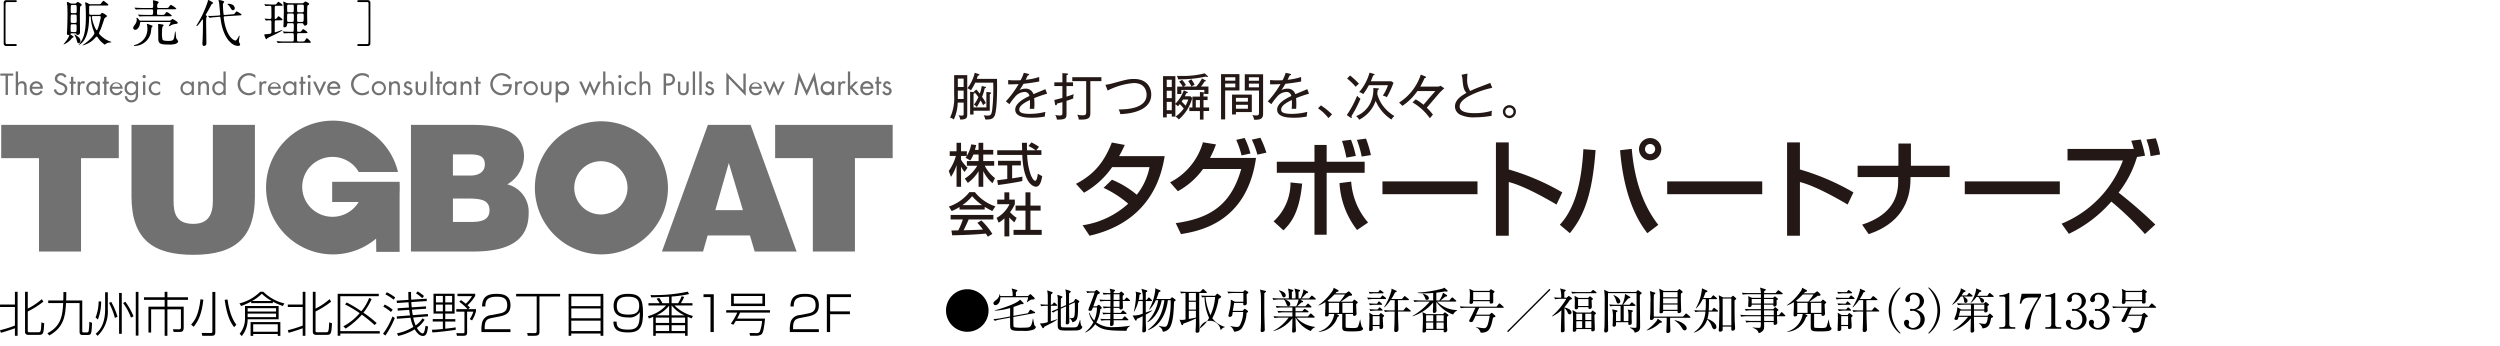 <svg xmlns="http://www.w3.org/2000/svg" width="571" height="79" viewBox="0 0 571 79">
  <g id="footer_img_tugboat_pc" transform="translate(-753 -4919)">
    <g id="グループ_1153" data-name="グループ 1153" transform="translate(-238.175 306.462)">
      <path id="パス_1989" data-name="パス 1989" d="M989.69,369.694c.115,0,.322,0,.322.207s-.218.23-.333.23h-2.013a.571.571,0,0,1-.645-.632v-9.2a.57.57,0,0,1,.645-.633h2.024c.115,0,.322.011.322.219s-.207.217-.322.217h-1.944a.286.286,0,0,0-.265.161,12.186,12.186,0,0,0-.046,1.335c0,.9,0,7.628.012,7.812a.28.28,0,0,0,.3.288Z" transform="translate(5 4252.912)"/>
      <path id="パス_1990" data-name="パス 1990" d="M1002.591,367.244c-.057,0-.345.011-.345.207,0,.08.748.46.748.61,0,.057-.058.091-.092.1a.891.891,0,0,0-.311.207,4.577,4.577,0,0,1-1.932,1.449c0-.034.494-.678.575-.782a4.321,4.321,0,0,0,.782-1.4c0-.012,0-.046-.035-.046-.011,0-.207.046-.241.046-.242,0-.277-.241-.277-.438,0-.137.07-1.115.07-1.322.057-1.888.057-2.439.057-3.106,0-1.105-.035-1.52-.046-1.8-.011-.1-.1-.621-.1-.737,0-.035,0-.138.092-.138.173,0,.264.046.644.254a.939.939,0,0,0,.494.1h.587a.449.449,0,0,0,.392-.173c.149-.161.183-.195.275-.195.139,0,.921.46.921.679a.213.213,0,0,1-.1.149,2.352,2.352,0,0,0-.253.2c-.058.1-.081,1.875-.081,2.129,0,.126.035,3.475.035,3.682s0,.689-.611.689c-.149,0-.183-.091-.218-.2-.058-.149-.161-.172-.323-.172Zm.07-2.083c-.358,0-.358.092-.358,1.174,0,.437,0,.609.346.609h.667c.356,0,.356-.069.356-1.311,0-.265,0-.472-.344-.472Zm.01-2.22c-.356,0-.356.081-.356,1.243,0,.506,0,.678.346.678h.689c.346,0,.346-.149.346-.713,0-.126,0-.966-.024-1.047a.321.321,0,0,0-.322-.161Zm.012-2.186c-.356,0-.356.069-.356,1.208,0,.506,0,.667.356.667h.667c.346,0,.346-.138.346-.69,0-1.116,0-1.185-.346-1.185Zm1.047,7.041c.414.311.817.621.817,1.2a.461.461,0,0,1-.437.495c-.219,0-.253-.081-.449-.817a4.2,4.2,0,0,0-.449-1.023c-.046-.081-.069-.139-.046-.162.058-.069.506.265.564.311m4.878-7.214c.529,0,.553,0,.76-.322.1-.15.344-.448.46-.448.081,0,.264.173.748.541.31.241.344.275.344.368,0,.16-.056.16-.609.16h-3.417c-.276,0-.356.115-.356.357,0,.15,0,1.461.011,1.531.034.161.138.229.368.229h1.852c.127,0,.346,0,.449-.161.138-.219.173-.287.287-.287a3.3,3.3,0,0,1,1.14.713c0,.127-.541.437-.6.541-.011.034-.7,2.094-.863,2.485a6.079,6.079,0,0,0-.391.9c0,.321,1.024,1.173,1.772,1.576.242.126.668.275.933.39.022.012.114.058.114.092,0,.058-.241.081-.4.093a1.516,1.516,0,0,0-.955.379c-.091.069-.126.093-.161.093a5.769,5.769,0,0,1-1.588-1.612c-.068-.1-.137-.207-.253-.207a.307.307,0,0,0-.229.15,5.588,5.588,0,0,1-2.324,1.645,4.134,4.134,0,0,1-.6.2.041.041,0,0,1-.046-.035c0-.034.012-.045.138-.127,1.807-1.208,2.543-2.369,2.543-2.623a10.27,10.27,0,0,0-.368-1.081,10.3,10.3,0,0,1-.46-2.577c-.012-.069-.035-.241-.2-.241s-.183.207-.183.345c-.024,1.07-.07,4.084-1.5,5.614a2.823,2.823,0,0,1-.874.656c-.046,0-.034-.023.137-.242.955-1.208,1.5-2.6,1.5-6.247,0-.311,0-1.875-.08-2.554-.011-.1-.1-.541-.1-.633,0-.069.068-.069.1-.069a1.592,1.592,0,0,1,.713.3.841.841,0,0,0,.449.115Zm-1.173,2.716c-.161,0-.265.034-.265.207,0,.782.828,3.025,1.105,3.025.3,0,.92-2.83.92-2.979,0-.253-.207-.253-.287-.253Z" transform="translate(5 4252.912)"/>
      <path id="パス_1991" data-name="パス 1991" d="M1018.408,364.656c-.229,0-.229.045-.264.4-.058.541-.495,1.381-1.082,1.381a.432.432,0,0,1-.459-.438c0-.207.057-.276.482-.886a1.751,1.751,0,0,0,.322-.977c0-.047-.057-.276-.057-.322a.127.127,0,0,1,.127-.127c.127,0,.46.495.552.575a.509.509,0,0,0,.357.092h6.177c.369,0,.45,0,.576-.08.069-.046.368-.3.449-.3.126,0,1.2.643,1.2.85s-.334.254-.46.265a2.857,2.857,0,0,0-.978.254,3.475,3.475,0,0,1-.54.275c-.036,0-.093-.01-.093-.068a8.7,8.7,0,0,0,.449-.817s0-.08-.173-.08Zm2.382.758c.127.046.241.093.241.185,0,.068-.229.287-.241.345-.058.161-.127.931-.149,1.082a3.871,3.871,0,0,1-3.751,3.094c-.092,0-.161-.035-.161-.1s.069-.069.184-.1a4.176,4.176,0,0,0,1.415-.678,3.609,3.609,0,0,0,1.495-3.3,2.881,2.881,0,0,0-.034-.518,1.693,1.693,0,0,1-.069-.264c0-.069.069-.08.1-.08a.36.36,0,0,1,.151.034c.161.057.678.264.816.31m2.358-2.392c.507,0,.553-.012.748-.288.1-.161.277-.369.415-.369a3.453,3.453,0,0,1,1.116.829c0,.138-.231.138-.6.138h-5.073c-1,0-1.335.023-1.45.023a1.81,1.81,0,0,1-.242.035c-.045,0-.069-.035-.1-.081l-.219-.265c-.046-.046-.057-.057-.057-.068s.023-.035.045-.035c.082,0,.438.035.507.046.564.023,1.035.035,1.576.035h.99c.287,0,.344-.116.344-.782,0-.311,0-.5-.333-.5h-1.852c-.748,0-1.162.012-1.461.035-.035,0-.207.023-.242.023s-.058-.023-.1-.081l-.218-.253c-.046-.058-.046-.068-.046-.08s.011-.023.035-.023c.08,0,.436.035.506.035.563.022,1.047.046,1.588.046h1.783c.356,0,.356-.092.356-.818,0-.138-.057-.713-.057-.828,0-.08,0-.115.091-.115a6.279,6.279,0,0,1,.829.207c.276.069.391.184.391.265s-.229.288-.253.345a.777.777,0,0,0-.092.4c0,.368,0,.541.323.541h1.633c.518,0,.576,0,.759-.289.1-.149.288-.414.438-.414a4.209,4.209,0,0,1,1.219.84c0,.161-.23.161-.622.161h-3.439c-.346,0-.346.058-.346.921,0,.126,0,.357.3.357Zm.185,2.2c.08.023.219.069.219.173,0,.068-.231.3-.265.356a3.787,3.787,0,0,0-.093,1.081,5.722,5.722,0,0,0,.1,1.795c.1.242.461.334,1.369.334,1.22,0,1.254-.264,1.427-1.634a1.984,1.984,0,0,1,.115-.563c.058,0,.069.149.2,1.4a.788.788,0,0,0,.15.4,1.4,1.4,0,0,1,.311.506c0,.333-.529.541-.6.564a4.642,4.642,0,0,1-1.473.161c-2.462,0-2.462-.322-2.462-1.864,0-.345-.023-1.875-.023-2.186,0-.081-.012-.414-.012-.483,0-.2.069-.2.207-.173s.714.093.829.127" transform="translate(5 4252.912)"/>
      <path id="パス_1992" data-name="パス 1992" d="M1031.131,365.586a.079.079,0,0,1-.081-.091c0-.046.011-.07.138-.277a23.752,23.752,0,0,0,2.439-5.246c.023-.23.046-.346.139-.346.057,0,1.092.507,1.092.679,0,.069-.057.1-.161.161a.737.737,0,0,0-.322.368c-.3.576-.609,1.14-.943,1.7a3.008,3.008,0,0,0-.277.505c0,.058.07.1.1.127.161.092.184.1.184.161s-.127.288-.138.345a4.641,4.641,0,0,0-.046.9c0,.714.057,4.246.057,5.039,0,.426-.448.507-.541.507-.367,0-.367-.369-.367-.6,0-.173.069-1.069.069-1.266.045-1.369.057-2.623.057-3.992,0-.046-.012-.183-.069-.2-.1-.024-1.081,1.518-1.334,1.518m7.938-2.669c.53-.045.587-.045.725-.23.31-.391.345-.438.46-.438.069,0,1.094.577,1.094.726s-.058.149-.611.184l-3.164.2c-.195.012-.3.023-.3.265a12.305,12.305,0,0,0,.426,2.174c.621,2.106,1.53,2.808,1.944,3a.913.913,0,0,0,.3.1c.243,0,.518-.484.725-.874.035-.058.139-.265.185-.265s.057.034.057.08-.161.944-.161,1.116a1.009,1.009,0,0,0,.161.541.71.71,0,0,1,.115.322c0,.242-.3.3-.471.3-1.462,0-3.464-1.876-4-6.259-.024-.231-.058-.426-.357-.392l-.415.046c-.172.024-.954.081-1.115.1-.093.011-.518.081-.575.081s-.058-.024-.1-.07l-.23-.264c-.046-.046-.058-.058-.058-.069s.024-.035.046-.035.414.024.5.024c.241,0,1.4-.07,1.473-.07h.115l.345-.046c.253-.034.287-.034.287-.207,0-.011-.207-2.462-.264-2.807-.011-.069-.127-.391-.127-.46,0-.046.058-.046.092-.046s1.208.138,1.208.426a1.694,1.694,0,0,1-.241.38.412.412,0,0,0-.046.241,19.932,19.932,0,0,0,.161,2.278c.058.092.207.08.287.08Zm.138-2.232a1.014,1.014,0,0,1,.6.817.438.438,0,0,1-.4.46c-.275,0-.379-.184-.667-.656a1.954,1.954,0,0,0-.46-.563c-.057-.046-.137-.1-.137-.15,0-.081.1-.092.333-.092a2.145,2.145,0,0,1,.736.184" transform="translate(5 4252.912)"/>
      <path id="パス_1993" data-name="パス 1993" d="M1049.273,364.264c-.345,0-.356.012-.356,1.277,0,.07.011,1.162.011,1.346.011.058.023.115.1.115.207,0,1.473-.541,1.61-.541.024,0,.034.012.034.024,0,.3-3.209,1.7-3.405,1.852-.046.046-.219.265-.264.265-.138,0-.46-.886-.46-1.036,0-.1.046-.1.529-.138,1.093-.069,1.093-.2,1.093-.575v-2.187c0-.263-.023-.4-.357-.4a5.492,5.492,0,0,0-.575.023c-.046,0-.253.035-.288.035s-.058-.023-.092-.08l-.2-.265c-.035-.047-.035-.058-.035-.081s.011-.023.035-.023c.057,0,.966.08,1.15.08.368,0,.368-.149.368-.77,0-.3,0-1.853-.034-2.025s-.184-.2-.345-.2c-.138,0-.91.058-.91.058-.046,0-.068-.012-.1-.069l-.195-.265c-.023-.046-.046-.058-.046-.08s.011-.024.034-.024c.081,0,.4.036.471.036.484.022.944.045,1.416.045h.218c.438,0,.484,0,.575-.081s.4-.541.518-.541c.069,0,.967.622.967.76,0,.161-.207.161-.552.161h-.933a.276.276,0,0,0-.3.161c-.035.1-.035,1.174-.035,1.392v1.231c0,.058,0,.207.162.207a.382.382,0,0,0,.264-.127c.069-.068.357-.494.448-.494.07,0,.91.621.91.759,0,.173-.2.173-.518.173Zm5.8-3.889a.654.654,0,0,0,.506-.161,1.31,1.31,0,0,1,.334-.253c.08,0,.886.345.886.587,0,.092-.058.126-.242.241a.391.391,0,0,0-.2.357c-.011.139-.034,1.2-.034,1.726,0,.322.034,1.748.034,2.037a.488.488,0,0,1-.54.551c-.2,0-.207-.034-.357-.368-.069-.161-.207-.161-.345-.161h-.748c-.345,0-.345.093-.345.875a8.981,8.981,0,0,0,.034.989c.046.1.138.1.4.1.334,0,.4-.024.461-.08.08-.081.414-.541.517-.541.069,0,.978.621.978.758,0,.162-.207.162-.564.162h-1.484c-.345,0-.345.15-.345.759,0,.783,0,.874.012.944.034.173.2.207.333.207h.771c.518,0,.54,0,.759-.323.242-.368.276-.414.368-.414.185,0,.909.771.909.91s-.057.126-.529.126h-5.419c-.288,0-.817,0-1.231.023a3.012,3.012,0,0,1-.311.034c-.034,0-.057-.022-.092-.068l-.195-.265a.144.144,0,0,1-.046-.081c0-.012.011-.022.034-.022.07,0,.4.034.46.034.771.046,1.128.046,1.427.046h1.657c.357,0,.357-.173.357-.817,0-1.024,0-1.093-.368-1.093h-.277c-.517,0-1.035.011-1.311.035-.034,0-.185.022-.219.022s-.058-.022-.092-.068l-.207-.265c-.035-.057-.046-.057-.046-.081s.023-.022.046-.022c.069,0,.391.034.46.034.691.034,1.059.046,1.427.046h.219c.356,0,.356-.092.356-.944a3.308,3.308,0,0,0-.034-.9c-.069-.127-.242-.127-.346-.127h-.748c-.265,0-.345,0-.39.242-.058.38-.116.7-.633.7-.161,0-.219-.069-.219-.311,0-.114.046-.621.046-.725.012-.322.057-2.416.057-2.554,0-.943-.057-1.576-.08-1.806-.011-.07-.057-.368-.057-.426,0-.034,0-.068.046-.068s.551.253.655.287a1.7,1.7,0,0,0,.7.1Zm-2.14,4.257c.357,0,.357-.115.357-1.162,0-.609,0-.748-.357-.748h-.829c-.356,0-.356.047-.356,1.14,0,.632,0,.77.356.77Zm0-2.209c.345,0,.345-.1.345-1,0-.621,0-.736-.345-.736h-.829c-.344,0-.344.115-.344.748,0,.943,0,.989.344.989Zm1.473-1.737c-.38,0-.38.023-.38.989,0,.645,0,.748.38.748h.793c.38,0,.38-.092.38-.874s0-.863-.38-.863Zm0,2.036c-.38,0-.38.127-.38.817,0,1.036,0,1.093.38,1.093h.736c.368,0,.4-.057.4-1.174,0-.6,0-.736-.38-.736Z" transform="translate(5 4252.912)"/>
      <path id="パス_1994" data-name="パス 1994" d="M1068.1,360.1c-.115,0-.322,0-.322-.207s.207-.23.322-.23h2.024a.571.571,0,0,1,.645.633v9.2a.569.569,0,0,1-.645.633H1068.1c-.115,0-.322-.012-.322-.219s.207-.218.322-.218h1.944a.286.286,0,0,0,.265-.161,12.186,12.186,0,0,0,.046-1.335c0-1.163,0-7.628-.012-7.812a.28.28,0,0,0-.3-.288Z" transform="translate(5 4252.912)"/>
      <path id="パス_1995" data-name="パス 1995" d="M986.175,435.051a27.859,27.859,0,0,0,3.407-1.063v-4.25h-3.4v-.56h3.4v-2.9h.614v10.047h-.614V434.6c-.1.044-1.786.647-3.21,1.04Zm6.343-8.776v3.835a14.715,14.715,0,0,0,3.2-2.158l.362.569a20.037,20.037,0,0,1-3.561,2.246V435.2c0,.174.012.317.417.317h1.917c.5,0,.592-.065.7-.909.022-.219.066-1.161.077-1.348l.646.2c-.022.231-.076,1.239-.11,1.447-.13,1.029-.317,1.205-1.171,1.205h-2.236c-.438,0-.865-.088-.865-.712v-9.127Z" transform="translate(5 4252.912)"/>
      <path id="パス_1996" data-name="パス 1996" d="M1004.963,428.248v6.979c0,.306.153.318.34.318h.624c.241,0,.394,0,.493-.285a13.608,13.608,0,0,0,.153-2.137l.625.241c-.121,2.6-.131,2.783-1.15,2.783h-.865c-.417,0-.833,0-.833-.778V428.84h-3.1c-.153,2.607-.329,5.5-3.823,7.406L997,435.73c3.287-1.665,3.451-4.349,3.605-6.89h-3.418v-.592h3.44c.032-.745.032-1.314.032-1.917h.658c0,.5,0,1.106-.033,1.917Z" transform="translate(5 4252.912)"/>
      <path id="パス_1997" data-name="パス 1997" d="M1008,432.126a9.9,9.9,0,0,0,.7-3.659l.581.022a11.527,11.527,0,0,1-.745,4.119Zm2.8-5.74v3.888a7.645,7.645,0,0,1-2.334,6.059l-.438-.471c.559-.46,2.158-1.807,2.158-5.588v-3.888Zm1.621,5.849a17.5,17.5,0,0,0-1.336-3.418l.493-.241a15.621,15.621,0,0,1,1.435,3.4Zm1.567,3.627h-.614v-9.335h.614Zm2.1-3.692a13.5,13.5,0,0,0-1.8-3.342l.525-.273a16.319,16.319,0,0,1,1.863,3.319Zm1.709,4.108h-.613v-9.991h.613Z" transform="translate(5 4252.912)"/>
      <path id="パス_1998" data-name="パス 1998" d="M1024.408,426.275v1.249h4.7v.592h-4.7v1.555h3.725v4.646c0,.482-.011,1.117-.822,1.117h-1.479l-.164-.613,1.413.022a.384.384,0,0,0,.417-.427v-4.142h-3.09v6.048h-.625v-6.048h-3.089v5.3h-.613v-5.906h3.7v-1.555h-4.722v-.592h4.722v-1.249Z" transform="translate(5 4252.912)"/>
      <path id="パス_1999" data-name="パス 1999" d="M1029.83,433.758c.856-.953,1.721-2.2,2.137-5.785l.657.111c-.383,3.418-1.216,4.94-2.213,6.178Zm5.523,1.709c0,.746-.319.855-.9.855h-2.082l-.131-.657,1.994.021c.417,0,.449-.065.449-.449V426.3h.669Zm2.782-7.439c.516,3.7,1.589,5.172,2.027,5.774l-.515.548c-.811-1.074-1.611-2.454-2.158-6.234Z" transform="translate(5 4252.912)"/>
      <path id="パス_2000" data-name="パス 2000" d="M1048.5,428.861h-4.951v-.372a15.948,15.948,0,0,1-2.3,1.029l-.384-.591a10.221,10.221,0,0,0,4.734-2.662h.722a10.115,10.115,0,0,0,4.81,2.662l-.351.591a14.429,14.429,0,0,1-2.279-.985Zm1.315,3.693h-7.078a6.092,6.092,0,0,1-1.336,3.834l-.493-.526a5.473,5.473,0,0,0,1.227-3.648v-2.7h7.68Zm-.591-2.532h-6.486v.756h6.486Zm0,1.228h-6.486v.811h6.486Zm.986,5.083h-.592v-.427h-5.609v.427h-.6v-3.144h6.8Zm-1.994-7.965a11.143,11.143,0,0,1-2.246-1.654,9.684,9.684,0,0,1-2.213,1.654Zm1.4,5.325h-5.609V435.4h5.609Z" transform="translate(5 4252.912)"/>
      <path id="パス_2001" data-name="パス 2001" d="M1051.905,435.051a27.862,27.862,0,0,0,3.407-1.063v-4.25h-3.4v-.56h3.4v-2.9h.614v10.047h-.614V434.6c-.1.044-1.786.647-3.21,1.04Zm6.343-8.776v3.835a14.719,14.719,0,0,0,3.2-2.158l.362.569a20.039,20.039,0,0,1-3.561,2.246V435.2c0,.174.012.317.417.317h1.917c.5,0,.592-.065.7-.909.022-.219.066-1.161.077-1.348l.646.2c-.022.231-.076,1.239-.11,1.447-.13,1.029-.317,1.205-1.171,1.205h-2.236c-.438,0-.865-.088-.865-.712v-9.127Z" transform="translate(5 4252.912)"/>
      <path id="パス_2002" data-name="パス 2002" d="M1072.688,426.737v.547H1063.9v7.976h9.016v.548H1063.9v.5h-.6v-9.575Zm-1.633,1.193a14.74,14.74,0,0,1-1.873,3.112,26.428,26.428,0,0,1,3.023,2.367l-.47.459a31.73,31.73,0,0,0-2.914-2.376,17.939,17.939,0,0,1-3.7,3.187l-.527-.525a12.916,12.916,0,0,0,3.736-3,28.158,28.158,0,0,0-3.341-1.994l.373-.45a29.851,29.851,0,0,1,3.341,2.005,10.945,10.945,0,0,0,1.786-3.046Z" transform="translate(5 4252.912)"/>
      <path id="パス_2003" data-name="パス 2003" d="M1073.662,435.851a16.266,16.266,0,0,0,2.147-3.944l.536.35a19.038,19.038,0,0,1-2.157,4.01Zm1.807-4.963a10.2,10.2,0,0,0-1.741-1.217l.317-.493a9.958,9.958,0,0,1,1.82,1.184Zm.635-2.816a12.518,12.518,0,0,0-1.9-1.216l.329-.482a11.119,11.119,0,0,1,1.906,1.194Zm7.057,4.58a6.133,6.133,0,0,1-1.776,1.862c.4.7.954,1.26,1.316,1.26.4,0,.537-.909.669-1.753l.589.2c-.229,1.369-.36,2.137-1.214,2.137-.964,0-1.7-1.238-1.853-1.512a12.229,12.229,0,0,1-3.768,1.512l-.275-.6a11.09,11.09,0,0,0,3.748-1.469,9.165,9.165,0,0,1-.658-2.092l-3.111.24-.033-.548,3.035-.229c-.132-.7-.175-1.063-.2-1.26l-2.617.175-.034-.537,2.6-.175c-.022-.23-.088-1.03-.088-1.2l-2.672.175-.033-.547,2.684-.176c-.033-.745-.033-1.26-.033-1.808h.623c0,.471,0,.975.034,1.764l3.528-.229.042.547-3.548.23c.021.285.055.789.1,1.2l3.254-.219.033.536-3.231.22a10.411,10.411,0,0,0,.185,1.249l3.441-.263.032.537-3.375.274a7.953,7.953,0,0,0,.548,1.8,5.359,5.359,0,0,0,1.556-1.622Zm-.559-4.919a8.467,8.467,0,0,0-1.414-1.107l.373-.438a7.827,7.827,0,0,1,1.456,1.052Z" transform="translate(5 4252.912)"/>
      <path id="パス_2004" data-name="パス 2004" d="M1090.27,434.941c-1.118.209-4.065.548-5.347.614l-.087-.614c.438-.011.942-.022,2.487-.175v-1.7h-2.312v-.559h2.312V431.25h-2.137v-4.537h4.82v4.537h-2.135v1.259h2.3v.559h-2.3V434.7c1.424-.143,1.993-.242,2.377-.307Zm-2.947-7.724h-1.578V428.7h1.578Zm0,1.973h-1.578v1.544h1.578Zm2.114-1.973h-1.566V428.7h1.566Zm0,1.973h-1.566v1.544h1.566Zm3.714,1.04h1.742v.449a6.82,6.82,0,0,1-.9,2.126l-.527-.3a5.574,5.574,0,0,0,.812-1.7h-1.414v4.755c0,.581-.24.756-.811.756h-1.511l-.143-.6,1.457.022c.307,0,.4-.032.4-.318v-4.612H1090.4v-.581h2.553a11.067,11.067,0,0,0-1.873-1.665l.394-.395c.624.45.876.658,1.084.833a7.65,7.65,0,0,0,1.425-1.742h-3.32v-.548h4.043v.5a9.286,9.286,0,0,1-1.753,2.137c.208.187.329.3.548.515Z" transform="translate(5 4252.912)"/>
      <path id="パス_2005" data-name="パス 2005" d="M1098.6,432.235c-1.052.209-1.72.4-1.72,2.3v.285h5.883v.646h-6.628v-.241a6.986,6.986,0,0,1,.2-2.1,2.3,2.3,0,0,1,2.093-1.534l1.731-.339c.887-.176,1.862-.406,1.862-1.907,0-1.588-.931-1.95-2.344-1.95-2.06,0-2.651.7-2.651,2.224h-.745c.032-2.389,1.478-2.87,3.22-2.87,1.031,0,3.265,0,3.265,2.552,0,1.4-.548,2.213-2.4,2.585Z" transform="translate(5 4252.912)"/>
      <path id="パス_2006" data-name="パス 2006" d="M1114.1,427.327h-4.711v8.13c0,.613-.3.865-1.162.865h-1.512l-.12-.636,1.676.034c.153,0,.482-.034.482-.362v-8.031h-4.689v-.58H1114.1Z" transform="translate(5 4252.912)"/>
      <path id="パス_2007" data-name="パス 2007" d="M1123.979,426.747v9.575h-.636V435.8h-6.7v.525h-.592v-9.575Zm-7.319,2.794h6.683v-2.235h-6.683Zm0,2.771h6.683v-2.235h-6.683Zm0,2.925h6.683V432.86h-6.683Z" transform="translate(5 4252.912)"/>
      <path id="パス_2008" data-name="パス 2008" d="M1127.013,433.079c0,1.106.285,1.83,2.607,1.83,2.1,0,2.728-.778,2.673-4a2.693,2.693,0,0,1-2.618,1.216c-1.205,0-3.352-.12-3.352-2.64,0-2.706,2.443-2.739,3.308-2.739,2.871,0,3.4,1.27,3.4,4.492,0,3.374-.975,4.316-3.408,4.316-2.508,0-3.3-.789-3.352-2.476Zm.044-3.55c0,1.436.8,1.95,2.641,1.95,1.938,0,2.464-.722,2.464-2.005,0-1.369-.6-2.081-2.552-2.081-1.392,0-2.553.328-2.553,2.136" transform="translate(5 4252.912)"/>
      <path id="パス_2009" data-name="パス 2009" d="M1139.567,428.872h1.49a7.008,7.008,0,0,0,.789-1.577l.6.142a11.752,11.752,0,0,1-.756,1.435h2.641v.526h-4.1a9.227,9.227,0,0,0,4.2,2.389l-.275.559c-.416-.154-.635-.242-.93-.373v4.349h-.581v-.581h-6.695v.581h-.58v-4.339c-.537.231-.69.285-.975.384l-.241-.537a8.451,8.451,0,0,0,4.152-2.432h-4.021v-.526h2.542a10.511,10.511,0,0,0-.69-1.008l.613-.208a10.181,10.181,0,0,1,.713,1.216H1139v-1.479c-.646.022-3.506.143-4.086.154l-.153-.527a36.658,36.658,0,0,0,8.5-.777l.3.548a26.856,26.856,0,0,1-3.988.569Zm-3.616,4.514H1139v-1.227h-3.046Zm0,1.84H1139V433.9h-3.046ZM1139,429.42a7.341,7.341,0,0,1-2.914,2.235H1139Zm3.528,2.235a7.344,7.344,0,0,1-2.925-2.257h-.033v2.257Zm-2.958,1.731h3.078v-1.227h-3.078Zm0,1.84h3.078V433.9h-3.078Z" transform="translate(5 4252.912)"/>
      <path id="パス_2010" data-name="パス 2010" d="M1149.2,426.835v8.633h-.745v-7.987h-1.6v-.646Z" transform="translate(5 4252.912)"/>
      <path id="パス_2011" data-name="パス 2011" d="M1160.908,432.39c-.3,3.187-.646,3.461-.866,3.636a2.177,2.177,0,0,1-1.161.285h-1.38l-.143-.635,1.567.033a.8.8,0,0,0,.789-.351,8.348,8.348,0,0,0,.515-2.432h-6c-.318.526-.406.657-.559.877l-.559-.264a14.174,14.174,0,0,0,1.457-2.52h-2.531v-.547h10v.547H1155.2a12.561,12.561,0,0,1-.669,1.371Zm0-2.861h-7.746V426.7h7.746Zm-.6-2.3h-6.53v1.742h6.53Z" transform="translate(5 4252.912)"/>
      <path id="パス_2012" data-name="パス 2012" d="M1169.035,432.235c-1.052.209-1.72.4-1.72,2.3v.285h5.883v.646h-6.628v-.241a6.99,6.99,0,0,1,.2-2.1,2.3,2.3,0,0,1,2.093-1.534l1.731-.339c.887-.176,1.862-.406,1.862-1.907,0-1.588-.931-1.95-2.344-1.95-2.06,0-2.651.7-2.651,2.224h-.745c.032-2.389,1.478-2.87,3.22-2.87,1.031,0,3.265,0,3.265,2.552,0,1.4-.548,2.213-2.4,2.585Z" transform="translate(5 4252.912)"/>
      <path id="パス_2013" data-name="パス 2013" d="M1180.549,426.835v.646h-4.776v3.265h4.524v.647h-4.524v4.075h-.745v-8.633Z" transform="translate(5 4252.912)"/>
      <path id="パス_2014" data-name="パス 2014" d="M1211.96,430.545a4.858,4.858,0,1,1-4.857-4.857,4.86,4.86,0,0,1,4.857,4.857" transform="translate(5 4252.912)"/>
      <path id="パス_2015" data-name="パス 2015" d="M1221.717,428.039a7.041,7.041,0,0,0-.984.634l-.056-.033a5.368,5.368,0,0,0,.339-1.126h-6.366c.032,1.225-.635,1.8-1.107,1.8a.452.452,0,0,1-.47-.427c0-.273.253-.471.558-.711a1.9,1.9,0,0,0,.843-1.356h.066a1.806,1.806,0,0,1,.086.426h2.825a4.028,4.028,0,0,0-.22-1.74l1.139.328c.12.034.163.1.163.165,0,.1-.078.164-.328.339v.908h2.768l.339-.317a.348.348,0,0,1,.208-.109c.077,0,.152.076.208.131l.635.613a.382.382,0,0,1,.131.273c0,.11-.056.2-.777.2m.635,6.816a5.687,5.687,0,0,1-2.43.35c-2.484,0-2.986-.022-3.031-1.073-.011-.174-.011-1.684-.011-1.958l-2.254.416a6.717,6.717,0,0,0-1.246.328l-.3-.393c.558-.055,1.117-.121,1.675-.219l2.121-.394c0-.274.011-1.63.022-1.937a14.916,14.916,0,0,1-3.522.613v-.077c.163-.032,4.967-1.345,5.776-2.461l.734.722a.247.247,0,0,1,.075.186c0,.1-.109.142-.163.142s-.328-.011-.394-.011a17.254,17.254,0,0,1-1.74.646c0,.3-.022,1.718-.022,2.035l3.306-.6.4-.656c.056-.087.1-.164.165-.164a.5.5,0,0,1,.2.077l.743.427c.066.032.143.109.143.175,0,.087-.066.109-.143.12l-4.825.886c-.01.832,0,1.433.023,1.991a.338.338,0,0,0,.218.351,9.087,9.087,0,0,0,2.014.087c1.662,0,1.849-.022,2.188-2.045h.066c.054.294.131.743.208,1.115s.086.416.219.536c.153.142.174.153.174.263,0,.229-.229.416-.393.525" transform="translate(5 4252.912)"/>
      <path id="パス_2016" data-name="パス 2016" d="M1227.469,429.472h-1.28v3.523c.886-.263,1.138-.36,1.39-.448l.044.088a11.926,11.926,0,0,1-1.576.929c-.449.23-1.018.514-1.346.678-.1.23-.142.351-.274.351-.076,0-.141-.077-.174-.131l-.57-.975a4.417,4.417,0,0,0,1.8-.3c0-.372.011-2.035.011-2.374v-1.346h-.219a7.382,7.382,0,0,0-1.291.1l-.208-.437c.646.054,1.3.076,1.718.076,0-.547,0-1.094-.011-1.641a6.209,6.209,0,0,0-.142-1.62l1.1.372c.055.023.152.066.152.164,0,.132-.218.3-.371.4-.022.765-.022,1.137-.033,2.33h.263l.328-.362c.1-.109.131-.141.185-.141s.132.076.187.12l.383.361c.054.055.1.1.1.164,0,.11-.1.12-.164.12m4.89,5.6c-.251.044-2.188.044-2.494.044-1.794,0-2.111-.088-2.111-1.28,0-.427.033-2.309.033-2.692,0-.109-.012-.6-.012-.7a5.831,5.831,0,0,0-1.061.58l-.372-.306c.591-.2,1.269-.493,1.433-.57v-1.935a5.522,5.522,0,0,0-.12-1.27l1.017.35c.077.022.165.066.165.153s-.088.176-.35.361c-.012.328-.023,1.751-.023,2.036l1.193-.537c.011-1.093.011-1.871-.022-2.636a7.27,7.27,0,0,0-.131-.963l1.05.35c.11.033.186.087.186.164,0,.1-.152.23-.383.4-.021.984-.021,1.127-.021,2.374l1.061-.471.262-.437c.054-.087.109-.186.186-.186a.39.39,0,0,1,.208.087l.514.317a.228.228,0,0,1,.109.176c0,.131-.12.24-.273.383,0,3.282-.022,4.037-1.3,4.376a1.387,1.387,0,0,0-.656-.919v-.055a2.351,2.351,0,0,0,.339.022c.765,0,.887-.1.887-2.407,0-.744-.012-.864-.023-1.181l-1.3.591c.011,1.608.022,2.658.034,2.954,0,.141.032.787.032.919a.517.517,0,0,1-.558.547c-.153,0-.263-.055-.263-.286,0-.12.034-.677.034-.787.021-.7.021-1.116.032-3.042l-1.193.536c-.01.438,0,3.8.011,3.928a.364.364,0,0,0,.263.307c.142.044,1.707.044,1.915.044,1.127,0,1.466,0,1.7-.406a9.462,9.462,0,0,0,.482-1.323h.077a3.878,3.878,0,0,0,.207,1.3c.066.109.252.208.252.317,0,.154-.186.623-1.007.766" transform="translate(5 4252.912)"/>
      <path id="パス_2017" data-name="パス 2017" d="M1243.474,435.183c-3.972-.054-5.679-.076-7.156-1.509a5.116,5.116,0,0,1-2.232,1.892l-.065-.065a6.907,6.907,0,0,0,1.892-2.276,5.268,5.268,0,0,1-1.016-2.112l.109-.087a4.914,4.914,0,0,0,1.1,1.794,7.509,7.509,0,0,0,.613-2.975h-.919c-.219.612-.274.776-.634.776-.077,0-.4-.011-.4-.251a6.968,6.968,0,0,1,.263-.777c.569-1.466,1.018-2.659,1.149-3.14h-.394a7.193,7.193,0,0,0-1.291.1l-.208-.438c.559.043,1.116.076,1.674.076h.2l.284-.229c.1-.077.154-.11.208-.11a.373.373,0,0,1,.187.11l.427.36a.237.237,0,0,1,.109.2c0,.132-.219.23-.5.351-.24.612-.383.984-.984,2.713h.744l.3-.23a.419.419,0,0,1,.208-.109c.077,0,.132.043.208.12l.339.35a.363.363,0,0,1,.131.23c0,.1-.109.164-.339.306a7.543,7.543,0,0,1-.9,3.009,6.03,6.03,0,0,0,3.807,1.083,25,25,0,0,0,3.851-.318l.022.088a1.346,1.346,0,0,0-.787,1.072m.645-6.816h-1.51c.044,1.3.044,1.3.044,1.379,0,.219,0,.558-.525.558-.3,0-.284-.175-.273-.361h-1.346v1.138h1.64l.329-.416c.077-.088.121-.143.186-.143s.12.055.208.121l.492.415c.055.055.11.121.11.164,0,.1-.077.122-.164.122h-2.8l.011,1.159h1.947l.416-.482c.087-.1.131-.141.185-.141s.12.043.2.12l.513.481a.262.262,0,0,1,.11.186c0,.065-.066.1-.164.1h-3.2c0,.131.021.777,0,.919a.511.511,0,0,1-.482.394c-.35,0-.35-.2-.35-.316,0-.143.054-.833.054-1H1239a7.825,7.825,0,0,0-1.28.1l-.219-.427c.854.066,1.663.066,1.685.066h.569c.011-.295.011-.569.021-1.159h-.328a7.481,7.481,0,0,0-1.28.1l-.219-.426c.328.022.942.066,1.838.066v-1.138h-.219a8.027,8.027,0,0,0-1.291.1l-.218-.426c.788.055,1.619.065,1.728.065l.012-1.313h-1.018a7.506,7.506,0,0,0-1.28.1l-.219-.438c.558.055,1.116.077,1.674.077h.843l-.012-1.28h-.263a8.611,8.611,0,0,0-1.291.1l-.207-.439c.766.067,1.477.077,1.75.077a1.932,1.932,0,0,0-.164-1.017l1.051.252c.12.032.186.076.186.174s-.131.2-.307.295v.3h1.27l.273-.241c.076-.065.131-.109.2-.109s.12.054.2.121l.306.295a.319.319,0,0,1,.131.208c0,.088-.087.153-.306.306a5.816,5.816,0,0,0,0,.963H1243l.317-.4c.066-.088.12-.131.175-.131a.343.343,0,0,1,.208.11l.471.4c.055.054.109.109.109.164s-.054.12-.164.12m-2.243,0h-1.356l-.011,1.313h1.367Zm0-1.542h-1.335l-.021,1.28h1.356Z" transform="translate(5 4252.912)"/>
      <path id="パス_2018" data-name="パス 2018" d="M1247.869,431.475c0,1.324,0,1.554.022,2.188.011.383.044.995.044,1.378,0,.449-.47.5-.569.5-.24,0-.295-.142-.295-.306,0-.044.022-.449.022-.526.044-.82.044-1.116.065-2.866a11.23,11.23,0,0,1-1.346.624c-.01.2-.032.383-.208.383-.12,0-.185-.121-.218-.187l-.514-.984a5.219,5.219,0,0,0,2.3-.416c0-.963.011-2.046,0-2.877h-.985a8.644,8.644,0,0,1-.973,2.418l-.066-.023a17.542,17.542,0,0,0,.492-3.8,1.921,1.921,0,0,0-.109-.744l1.05.252c.088.022.186.043.186.164,0,.154-.153.219-.328.285a9.451,9.451,0,0,1-.186,1.181h.908a6.094,6.094,0,0,0-.295-2.538l1.2.35c.066.022.164.077.164.153,0,.132-.185.23-.349.317-.012.23-.012,1.39-.012,1.718h.219l.306-.416c.055-.065.11-.141.164-.141a.347.347,0,0,1,.2.12l.437.416a.253.253,0,0,1,.1.164c0,.1-.1.12-.164.12h-1.259c0,.7-.011,1.926,0,2.626.219-.077,1.236-.427,1.434-.5l.033.077a13.227,13.227,0,0,1-1.467.886m6.455-2.965c-.087,2.286-.175,4.365-.864,5.787a2.1,2.1,0,0,1-1.7,1.106c-.077-.493-.252-.8-.93-1.291l.033-.077a4.86,4.86,0,0,0,1.324.23c.262,0,.438,0,.743-.777a16.819,16.819,0,0,0,.614-5.3h-.624c-.318,2.472-1.368,5.656-4.53,6.848l-.033-.076c2.32-1.739,3.305-3.589,3.764-6.772h-.613c-.448,2.308-1.684,4.3-3.271,5.044l-.032-.066a9.338,9.338,0,0,0,2.505-4.978h-.547a6.906,6.906,0,0,1-1.477,2.177l-.054-.054a12.238,12.238,0,0,0,1.411-4.464,1.259,1.259,0,0,0-.055-.372l1.094.437c.109.044.164.11.164.175,0,.143-.208.2-.383.241-.284.875-.471,1.323-.58,1.6h3.151l.263-.274c.065-.076.12-.12.164-.12a.461.461,0,0,1,.2.1l.515.383c.076.055.12.088.12.153,0,.164-.252.284-.372.339" transform="translate(5 4252.912)"/>
      <path id="パス_2019" data-name="パス 2019" d="M1264.978,435.085a2.452,2.452,0,0,0-4.836-.252c.011.395.011.788-.557.788-.339,0-.339-.208-.339-.416,0-.175.054-1.072.065-1.279s.011-1.314.011-1.565a21.833,21.833,0,0,1-2.856,1.17c-.088.274-.153.362-.262.362s-.154-.077-.2-.186l-.415-1.072a2.6,2.6,0,0,0,.493.065,7.572,7.572,0,0,0,.864-.1v-6.05a6.861,6.861,0,0,0-1.007.1l-.219-.438c.865.077,1.674.077,1.685.077h2.888l.471-.515c.087-.1.131-.13.186-.13s.12.032.218.12l.547.5a.288.288,0,0,1,.1.175c0,.087-.065.11-.164.11h-1.565c-.021,4.146-.032,4.605.055,8.15a6.713,6.713,0,0,0,2.189-2.472,11.786,11.786,0,0,1-1.029-4.738,2.563,2.563,0,0,0-.558.077l-.219-.438c.853.066,1.663.066,1.674.066h1.51l.306-.35c.1-.11.132-.142.187-.142s.12.032.229.12l.5.383a.362.362,0,0,1,.153.2.176.176,0,0,1-.1.186,3.074,3.074,0,0,1-.492.306,13.456,13.456,0,0,1-1.422,4.42,5.521,5.521,0,0,0,2.866,1.969v.055a1.613,1.613,0,0,0-.963.744m-5.656-8.533H1257.7v1.75h1.619Zm0,2.012H1257.7v1.772h1.619Zm0,2.036H1257.7v1.881c.568-.109,1.379-.251,1.619-.317Zm2.7-3.14c-.1,0-.284.011-.5.021a12.869,12.869,0,0,0,1.127,4.136,11.42,11.42,0,0,0,1.061-4.157Z" transform="translate(5 4252.912)"/>
      <path id="パス_2020" data-name="パス 2020" d="M1268.237,428.543h1.926v-2h-2.145a7.873,7.873,0,0,0-1.291.1l-.208-.427c.723.054,1.466.066,1.674.066h1.915l.252-.273c.055-.056.1-.121.175-.121a.534.534,0,0,1,.164.065l.427.275c.055.032.164.086.164.207,0,.1-.109.2-.383.383-.012.328.043,1.784.043,2.068a.447.447,0,0,1-.1.306.6.6,0,0,1-.449.175c-.24,0-.3-.109-.251-.557h-2.09c-.044.251-.3,1.76-.306,1.815h2.232l.306-.339a.246.246,0,0,1,.186-.12.366.366,0,0,1,.175.076l.448.328a.26.26,0,0,1,.121.2c0,.13-.153.229-.329.317a7.009,7.009,0,0,1-1.126,3.577,2.417,2.417,0,0,1-1.729.711,2.153,2.153,0,0,0-.842-1.236v-.066a6.575,6.575,0,0,0,1.477.23c.229,0,.492,0,.755-.492a6.907,6.907,0,0,0,.689-2.921h-2.4a3.373,3.373,0,0,1-.131.809.636.636,0,0,1-.547.307c-.164,0-.3-.088-.3-.252,0-.1.307-1.367.35-1.6a8.963,8.963,0,0,0,.2-2.089Zm6.882-2.506c.1.022.2.033.2.153s-.1.219-.372.372c0,.208-.012,2.889.011,4.967,0,.526.087,2.866.087,3.348a.513.513,0,0,1-.142.427.931.931,0,0,1-.492.174c-.252,0-.3-.2-.3-.36,0-.065.011-.132.023-.273.054-.887.054-2.025.054-2.473,0-4.081-.011-5.132-.044-5.5a6.32,6.32,0,0,0-.2-1.1Z" transform="translate(5 4252.912)"/>
      <path id="パス_2021" data-name="パス 2021" d="M1286.548,428.039h-3.414l.57.34c.044.032.109.1.109.152,0,.132-.208.153-.405.164a12.261,12.261,0,0,1-.962.887h1.87l.427-.482c.054-.065.12-.13.174-.13a.4.4,0,0,1,.2.109l.5.481c.054.055.1.1.1.164,0,.11-.087.121-.164.121h-3.489c0,.13.011.732.011.853h1.542l.383-.394c.066-.066.131-.131.186-.131s.109.054.208.12l.536.372c.055.044.12.1.12.175,0,.1-.088.121-.164.121h-2.811v.951h2.811l.492-.558c.077-.088.11-.131.175-.131s.143.066.2.109l.6.558c.055.055.109.1.109.175,0,.1-.1.11-.174.11h-3.994a6.579,6.579,0,0,0,4.267,2.111l.011.065a1.869,1.869,0,0,0-1.007.887,6.915,6.915,0,0,1-3.457-3.063h-.032c.01,1,.021,1.192.021,1.4.011.252.066,1.335.066,1.565,0,.328-.328.448-.558.448-.3,0-.317-.175-.317-.339,0-.24.033-.646.044-.9.01-.36.01-.524.032-2.044a8.128,8.128,0,0,1-4.343,2.953l-.022-.066a9.989,9.989,0,0,0,3.5-3.019h-1.937a7.806,7.806,0,0,0-1.291.1l-.219-.437c.734.065,1.478.076,1.686.076h2.625v-.951h-1.914a7.85,7.85,0,0,0-1.291.1l-.219-.437c.755.065,1.543.077,1.685.077h1.739v-.853h-2.3a7.756,7.756,0,0,0-1.28.1l-.219-.437c.733.065,1.5.076,1.684.076h2.976a5.538,5.538,0,0,0,.548-1.543h-3.108c.635.208,1.215.536,1.215,1.061a.428.428,0,0,1-.438.438c-.251,0-.284-.065-.547-.722a2.631,2.631,0,0,0-.448-.777h-1.138a6.717,6.717,0,0,0-1.291.1l-.208-.438c.744.065,1.521.076,1.674.076h2.056a7.474,7.474,0,0,0-.185-2.253l1.06.306c.1.033.154.065.154.164,0,.121-.12.187-.328.263v1.52h.809a5.135,5.135,0,0,0-.229-2.253l1.116.295c.065.022.186.055.186.164,0,.164-.263.252-.362.284v1.51h.471a7.88,7.88,0,0,0,.569-1.531,2.195,2.195,0,0,0,.055-.525l.974.492c.065.033.13.077.13.153,0,.164-.262.2-.382.208-.339.361-.919.984-1.138,1.2h1.718l.47-.492c.087-.087.131-.142.175-.142a.4.4,0,0,1,.219.121l.569.481c.066.055.12.1.12.175,0,.1-.1.12-.164.12m-7.11-.5c-.264,0-.341-.175-.548-.667a2.417,2.417,0,0,0-.635-.864l.044-.077c.438.109,1.532.4,1.532,1.171a.407.407,0,0,1-.393.437" transform="translate(5 4252.912)"/>
      <path id="パス_2022" data-name="パス 2022" d="M1295.059,428.531l.273-.328c.055-.055.12-.131.2-.131.044,0,.088.011.187.088l.437.36c.066.055.131.11.131.187,0,.055-.021.1-.131.185-.088.066-.153.121-.24.2.011.229.011.612.043,1.148.012.175.055,1.018.055,1.051a.493.493,0,0,1-.514.481c-.3,0-.317-.23-.307-.426h-1.673c0,.12-.011,2.855.01,2.975a.248.248,0,0,0,.187.175c.141.022,1.3.055,1.455.055,1.018,0,1.127-.164,1.225-.438a13.207,13.207,0,0,0,.416-1.488l.054-.011a7.6,7.6,0,0,0,.362,1.707c.033.032.2.154.218.186a.232.232,0,0,1,.044.142c0,.613-1.05.667-2.451.667-1.991.012-2.3-.043-2.3-1.072,0-.459,0-2.483.011-2.9h-1.324l.416.218c.076.044.153.1.153.186,0,.065-.055.109-.088.142s-.185.1-.24.131a4.857,4.857,0,0,1-4.3,3.414v-.077a4.871,4.871,0,0,0,3.545-4.014h-1.247c0,.251,0,.546-.536.546a.271.271,0,0,1-.307-.3c0-.241.055-1.3.066-1.521.01-.393.01-.94.01-1.444a7.447,7.447,0,0,1-1.564.777l-.044-.066a12.178,12.178,0,0,0,3.261-3.336,1.39,1.39,0,0,0,.219-.657l1.006.536a.27.27,0,0,1,.131.186c0,.076-.054.12-.12.153s-.3.077-.35.1c-.131.153-.165.187-.262.3h2.385l.437-.317c.12-.088.164-.131.23-.131.044,0,.1.021.2.12l.471.471a.275.275,0,0,1,.086.2c0,.219-.229.229-.645.229-.875.614-.984.679-1.914,1.346Zm-2.878,0a14.571,14.571,0,0,0,1.2-1.651h-2.441a11.746,11.746,0,0,1-1.564,1.422l.34.229Zm-.154.263h-2.362v2.287h2.362Zm.755,2.287h2.407v-2.287h-2.407Z" transform="translate(5 4252.912)"/>
      <path id="パス_2023" data-name="パス 2023" d="M1302.595,427.919h-2.648a7.819,7.819,0,0,0-1.292.1l-.218-.437c.722.065,1.477.076,1.685.076h1.324l.328-.416c.044-.055.109-.131.175-.131s.11.033.2.11l.5.4a.244.244,0,0,1,.109.175c0,.1-.088.12-.164.12m-.58-1.3h-1.707a7.724,7.724,0,0,0-1.291.1l-.219-.427c.755.065,1.6.065,1.685.065h.47l.274-.349c.033-.044.109-.143.175-.143s.121.066.2.12l.471.351a.242.242,0,0,1,.109.175c0,.1-.1.109-.164.109m-.328,2.626h-1.335a7.459,7.459,0,0,0-1.291.1l-.219-.426c.6.043,1.192.065,1.849.065l.273-.372c.023-.033.1-.142.176-.142s.141.077.2.12l.416.372a.283.283,0,0,1,.1.176c0,.1-.077.109-.164.109m.547,2.647c-.034.044-.208.2-.242.23-.01.591.088,1.543.088,2.144a.505.505,0,0,1-.525.514c-.317,0-.317-.185-.3-.678H1299.7c0,.1.021.537.021.623,0,.242-.109.5-.58.5-.2,0-.262-.077-.262-.317,0-.208.022-.547.032-.755.034-.908.044-1.619.044-1.926,0-.1-.01-.842-.054-1.181l.885.525h1.369l.251-.328c.054-.077.087-.1.165-.1a.408.408,0,0,1,.141.066l.46.361c.055.044.131.1.131.186a.2.2,0,0,1-.065.131m-.438-1.313h-1.346a7.722,7.722,0,0,0-1.291.1l-.218-.438c.765.066,1.586.077,1.684.077h.2l.285-.34c.076-.086.088-.13.174-.13a.307.307,0,0,1,.2.109l.372.339c.1.088.109.132.109.164,0,.109-.1.12-.164.12m-.525,1.259H1299.7v2h1.575Zm6.947-1.051h-2.746c.011.864.011.963.011,1.105.01.821.088,2.123.088,2.932a.571.571,0,0,1-.591.646c-.328,0-.372-.208-.372-.514,0-.208.054-1.2.054-1.434.011-.372.022-1.028.044-2.735h-.919a7.52,7.52,0,0,0-1.291.1l-.218-.427c.568.044,1.127.065,1.684.065h.744l.011-2.341h-.963a8.788,8.788,0,0,1-1.39,1.653l-.076-.055a13.147,13.147,0,0,0,1.7-3.885,2.722,2.722,0,0,0-.033-.349l1.061.46c.055.021.165.065.165.164,0,.065-.044.131-.416.273a8.6,8.6,0,0,1-.832,1.477h2.451l.448-.526c.066-.076.1-.141.164-.141a.4.4,0,0,1,.2.109l.667.536c.033.033.109.1.109.175,0,.109-.109.109-.164.109h-2.363l.022,2.341h1.236l.482-.591c.076-.1.109-.13.175-.13a.368.368,0,0,1,.2.109l.722.591c.044.044.109.1.109.175,0,.109-.109.109-.164.109" transform="translate(5 4252.912)"/>
      <path id="パス_2024" data-name="パス 2024" d="M1318.063,431.474a8.049,8.049,0,0,1-3.83-2.91v.875c0,.176.033.974.033,1.1a.507.507,0,0,1-.525.568c-.2,0-.3-.109-.3-.317s.055-1.138.055-1.323v-.734a10.25,10.25,0,0,1-4.7,3.14l-.023-.065a15.257,15.257,0,0,0,3.961-3.3h-2.22a7.379,7.379,0,0,0-1.291.1l-.208-.438c.689.055,1.367.076,1.673.076h2.823v-1.707c-.372.033-1.05.088-1.925.088a11.919,11.919,0,0,1-1.62-.088v-.087a27.49,27.49,0,0,0,5.481-.853,1.406,1.406,0,0,0,.6-.274l.657.569c.055.054.12.121.12.175,0,.153-.208.153-.263.153a2.01,2.01,0,0,1-.372-.043c-.919.175-1.236.207-1.958.295v1.772h.678a4.75,4.75,0,0,0,.843-1.772l.809.5c.055.033.143.109.143.186,0,.175-.208.208-.471.24a8.217,8.217,0,0,1-1.072.843h2.046l.492-.557c.055-.067.11-.132.175-.132s.132.065.2.12l.613.548a.24.24,0,0,1,.109.164c0,.109-.1.12-.164.12H1314.4a6.456,6.456,0,0,0,4.584,1.936v.1a2.007,2.007,0,0,0-.918.94m-1.4.482c0,.755-.011,1.892.011,2.286,0,.121.055.657.055.777a.521.521,0,0,1-.57.5c-.273,0-.273-.12-.251-.547h-4.015c.01.208.022.6-.537.6-.284,0-.284-.186-.284-.263,0-.043.022-.261.022-.317.044-.81.066-1.706.066-2.33a7.587,7.587,0,0,0-.109-1.761l.94.459h3.775l.262-.295c.066-.066.1-.109.154-.109a.357.357,0,0,1,.174.1l.558.406a.2.2,0,0,1,.088.153c0,.153-.252.284-.339.339m-4.573-3.829c-.274,0-.351-.208-.416-.394a3.278,3.278,0,0,0-.526-.952l.055-.076c1.083.3,1.324.743,1.324,1.006a.431.431,0,0,1-.437.416m1.432,3.5h-1.63v1.39h1.63Zm0,1.652h-1.63v1.433h1.63Zm2.386-1.652h-1.652v1.39h1.652Zm0,1.652h-1.652v1.433h1.652Z" transform="translate(5 4252.912)"/>
      <path id="パス_2025" data-name="パス 2025" d="M1329.46,429.921h-5.426c-.285.525-.6,1.247-.744,1.575h3.064l.393-.339a.3.3,0,0,1,.164-.087c.055,0,.12.066.175.12l.547.5a.285.285,0,0,1,.1.175c0,.143-.208.2-.546.3-.493,2.286-.745,3.49-2.823,3.446a1.873,1.873,0,0,0-1.094-1.247l.011-.066a9.278,9.278,0,0,0,1.849.285c.547,0,.886-.361,1.291-2.823h-3.238a11.68,11.68,0,0,1-.6,1.248.5.5,0,0,1-.427.185c-.186,0-.426-.1-.426-.273a.507.507,0,0,1,.065-.219c.656-1.247.733-1.4,1.367-2.779h-2.046a7.614,7.614,0,0,0-1.291.1l-.218-.426c.864.065,1.488.065,1.685.065h6.685l.492-.6c.055-.066.109-.131.175-.131a.45.45,0,0,1,.2.109l.678.612a.239.239,0,0,1,.109.164c0,.11-.109.11-.164.11m-2.242-3.326c0,.426.011,1.51.011,1.915,0,.153,0,.448-.471.448-.35,0-.372-.164-.339-.536h-3.785c0,.273-.012.613-.536.613a.286.286,0,0,1-.3-.285c0-.076.044-.426.044-.5.021-.383.054-.9.054-1.433a4.668,4.668,0,0,0-.13-1.236l1.016.481h3.545l.219-.262c.044-.055.109-.121.153-.121a.421.421,0,0,1,.175.088l.525.317a.254.254,0,0,1,.12.185c0,.067-.076.154-.3.329m-.788-.274h-3.785v1.839h3.785Z" transform="translate(5 4252.912)"/>
      <rect id="長方形_342" data-name="長方形 342" width="13.678" height="0.31" transform="matrix(0.707, -0.707, 0.707, 0.707, 1335.4, 4688.184)"/>
      <path id="パス_2026" data-name="パス 2026" d="M1344.019,427.612l.3-.273c.055-.055.132-.131.176-.131a.482.482,0,0,1,.164.109l.426.318c.055.044.132.109.132.185,0,.1-.12.164-.482.3a13.655,13.655,0,0,1-1.236,1.663v.076c.788.143,1.608.547,1.608,1.149a.429.429,0,0,1-.416.416c-.2,0-.328-.11-.47-.427a2.475,2.475,0,0,0-.722-1.007v2.561c0,.164.044,2.341.044,2.418,0,.361-.12.557-.559.557-.3,0-.3-.164-.3-.317,0-.667.1-3.971.12-4.726a8.37,8.37,0,0,1-2.132,1.422l-.044-.065a15.961,15.961,0,0,0,3.3-3.961h-1.291a7.917,7.917,0,0,0-1.28.1l-.219-.437c.46.044,1.127.076,1.609.076a5.985,5.985,0,0,0-.24-2.122l1.1.307c.055.01.176.054.176.152s-.1.176-.318.307c0,.186-.011,1.083,0,1.356Zm5.48-1.279.361-.351c.044-.033.143-.142.175-.142.055,0,.132.066.208.121l.46.349c.066.055.12.11.12.164,0,.11-.1.121-.175.121h-4.1a7.4,7.4,0,0,0-1.279.1l-.219-.437c.8.065,1.487.077,1.684.077Zm-.011,4.682.307-.339c.044-.055.1-.11.142-.11a.376.376,0,0,1,.153.088l.5.361a.234.234,0,0,1,.109.165c0,.065-.1.164-.328.338a3.03,3.03,0,0,0-.022.318c0,.393.087,2.593.087,3.041,0,.285-.252.427-.525.427-.3,0-.3-.131-.273-.514h-3.436c.023.383-.12.612-.514.612-.273,0-.273-.164-.273-.262,0-.383.043-2.057.043-2.4a14.544,14.544,0,0,0-.12-2.309l1,.58Zm-.591-3.336.263-.263c.055-.055.11-.121.153-.121s.088.044.131.077l.45.361a.257.257,0,0,1,.109.175c0,.076-.1.153-.307.263,0,.251.055,1.335.055,1.553a.467.467,0,0,1-.515.47c-.261,0-.261-.153-.261-.415h-2.364c0,.175.011.5-.46.5-.218,0-.305-.1-.305-.383,0-.142.021-1.137.021-1.356a13.123,13.123,0,0,0-.077-1.358l.9.494Zm-2.7,5.043h1.346v-1.444h-1.346Zm0,1.805h1.346v-1.543h-1.346Zm.406-5.011h2.385V427.94H1346.6Zm3.041,1.761h-1.39v1.444h1.39Zm0,1.707h-1.39v1.543h1.39Z" transform="translate(5 4252.912)"/>
      <path id="パス_2027" data-name="パス 2027" d="M1360.723,426.967c-.022.4.055,6.3.055,7.1,0,.7,0,1.3-1.237,1.533-.153-.6-.547-.81-1.1-1.106l.011-.076c.218.021.886.087,1.083.087.273,0,.361-.043.394-.175.043-.164.043-3.392.043-3.829,0-.351-.011-3.61-.011-3.928h-6.52c-.011.394-.011,4.661-.011,5.427,0,.471.044,2.549.044,2.965a.542.542,0,0,1-.591.6c-.164,0-.317-.054-.317-.416,0-.153.076-.841.076-.973.033-.744.044-4.8.044-5.536a20.1,20.1,0,0,0-.12-2.844l1.05.514h6.236l.285-.318a.168.168,0,0,1,.142-.087.285.285,0,0,1,.132.066l.59.426c.077.055.131.087.131.175s-.044.154-.4.394m-1.182,2.539h-2.516v3.457h1.061c.011-1.27.022-1.444-.011-1.915a1.97,1.97,0,0,0-.164-.722l.962.164c.1.022.23.055.23.186,0,.109-.043.142-.274.273.012.176,0,1.007,0,1.2,0,.175.034,1.018.034,1.2a.455.455,0,0,1-.5.482c-.307,0-.3-.153-.285-.612h-2.823c0,.076.011.426.011.5a.466.466,0,0,1-.481.525.28.28,0,0,1-.306-.307c0-.12.055-.47.055-1.586a6.523,6.523,0,0,0-.143-2.079l1.018.24c.087.023.185.044.185.154s0,.109-.328.306v1.981h1.039v-3.457h-1.094a7.8,7.8,0,0,0-1.28.1l-.219-.438c.876.077,1.51.077,1.686.077h1.258a5.972,5.972,0,0,0,.656-2.473l1.116.635a.171.171,0,0,1,.11.142c0,.142-.165.186-.471.241-.295.328-.8.962-1.182,1.455h1.455l.372-.427c.066-.066.12-.131.164-.131a.421.421,0,0,1,.208.109l.515.427a.227.227,0,0,1,.109.164c0,.109-.109.121-.164.121m-3.775-.548c-.273,0-.35-.229-.5-.688a3,3,0,0,0-.6-1.182l.054-.067c.143.055,1.51.625,1.51,1.445a.473.473,0,0,1-.46.492" transform="translate(5 4252.912)"/>
      <path id="パス_2028" data-name="パス 2028" d="M1365.294,433.367a6.674,6.674,0,0,1-3,1.728l-.023-.065a10.828,10.828,0,0,0,1.882-1.641c.515-.569.569-.744.612-.985l.865.569c.088.055.142.11.142.186,0,.132-.219.2-.481.208m6.805-1.159h-4.475c0,.208,0,.711.012,1.367.01.437.054,1.127.054,1.564a.55.55,0,0,1-.6.547c-.2,0-.317-.076-.317-.339s.066-1.488.066-1.739c.021-.777.01-1.192.01-1.4H1363.9c.012.5-.558.5-.6.5-.241,0-.274-.164-.274-.307s.066-1.018.077-1.214c.022-.8.032-1.51.032-2.363a12.1,12.1,0,0,0-.12-2.713l1.029.316c.109.034.218.067.218.165s-.142.208-.338.339c-.034.7-.044,1.422-.044,2.122,0,.318.021,2.495.021,2.889h6.674l.536-.58c.065-.076.109-.131.187-.131s.141.076.185.11l.679.579a.24.24,0,0,1,.109.175c0,.1-.1.11-.175.11m-2-5.515c-.01.449-.042,1.346.055,3.644,0,.033.012.284.012.306a.488.488,0,0,1-.536.5c-.318,0-.307-.208-.307-.5h-3.271c0,.164.01.536-.547.536-.284,0-.295-.142-.295-.262,0-.044.011-.187.011-.231.01-.251.076-2.2.076-3.337a7.512,7.512,0,0,0-.164-1.783l1.083.515h3.042l.317-.307c.076-.076.109-.12.186-.12.054,0,.13.066.164.1l.448.372a.278.278,0,0,1,.121.2c0,.109-.252.274-.4.372m-.765-.349h-3.293v1.171h3.293Zm0,1.432h-3.293v1.139h3.293Zm0,1.4h-3.293v1.2h3.293Zm1.619,5.9c-.284,0-.4-.2-.7-.667a4.517,4.517,0,0,0-1.609-1.576l.034-.076c1.52.252,2.746,1.159,2.746,1.859a.453.453,0,0,1-.471.46" transform="translate(5 4252.912)"/>
      <path id="パス_2029" data-name="パス 2029" d="M1378.41,430.8h-1.98a6.935,6.935,0,0,1-.284,1.652c1.213.438,2.056,1.171,2.056,1.838a.5.5,0,0,1-.449.536c-.3,0-.481-.339-.6-.656a3.574,3.574,0,0,0-1.049-1.565,4.514,4.514,0,0,1-3.009,2.987l-.033-.076a5.776,5.776,0,0,0,1.969-2.232,6.541,6.541,0,0,0,.667-2.484h-1.039a8.018,8.018,0,0,0-1.291.1l-.219-.437c.865.077,1.609.077,1.685.077h.887a15.915,15.915,0,0,0,.065-1.608c0-.471-.011-.788-.021-.986h-.69a7.4,7.4,0,0,1-1.5,2.123l-.065-.054a11.107,11.107,0,0,0,1.4-4.54l1.05.48c.109.044.2.11.2.2,0,.11-.164.187-.46.274a10.4,10.4,0,0,1-.492,1.259h1.729l.372-.46c.1-.121.12-.154.186-.154a.46.46,0,0,1,.207.12l.536.471c.055.055.11.1.11.164,0,.12-.11.12-.164.12h-1.674c0,1.117-.022,1.9-.066,2.594h.711l.307-.438c.065-.1.12-.175.186-.175s.087.022.208.12l.613.471a.249.249,0,0,1,.109.164c0,.109-.109.12-.164.12m3.949-2.625c-.033,1.017-.01,3.325.022,4.8.012.263.088,1.39.088,1.62a.536.536,0,0,1-.558.557c-.34,0-.328-.153-.3-.94h-1.98c0,.131.011.776-.011.843a.56.56,0,0,1-.547.316c-.339,0-.339-.2-.339-.284,0-.23.044-.6.055-.831.021-.7.087-3.031.087-4.377a18.3,18.3,0,0,0-.142-2.822l.995.492h1.795l.339-.295c.055-.055.087-.088.131-.088a.212.212,0,0,1,.132.076l.5.439a.24.24,0,0,1,.109.174c0,.087-.109.186-.383.318m-.744-.362h-1.98v6.138h1.98Z" transform="translate(5 4252.912)"/>
      <path id="パス_2030" data-name="パス 2030" d="M1393.769,431.857h-1.729c0,.044,0,.515.011.613.011.175.055.81.055.886,0,.351-.373.471-.558.471-.307,0-.3-.187-.263-.635H1389.1c.011,1.3.011,1.4-.076,1.63a1.628,1.628,0,0,1-1.161.887c-.2-.668-.623-.942-1.377-1.226l.01-.076c.219.021.919.1,1.335.1.1,0,.371,0,.438-.13a3.941,3.941,0,0,0,.076-1.182h-2.025a6.668,6.668,0,0,0-1.279.1l-.219-.438c.678.055,1.357.076,1.685.076h1.838l.021-1.072h-3.215a7.716,7.716,0,0,0-1.291.1l-.219-.438c.732.066,1.476.076,1.684.076h3.041V430.5h-2.155a7.036,7.036,0,0,0-1.291.109l-.219-.438c.767.066,1.587.066,1.686.066h1.979V429.21h-2.111c0,.208-.011.241-.044.306a.564.564,0,0,1-.481.24.244.244,0,0,1-.274-.24c0-.065.055-.887.055-1.061a4.69,4.69,0,0,0-.076-1.2l.875.4h2.056v-.831h-2.843a7.453,7.453,0,0,0-1.291.1l-.208-.438c.677.055,1.356.077,1.673.077h2.669a5.732,5.732,0,0,0-.207-1.258l1.16.35c.12.033.174.088.174.164,0,.12-.185.208-.382.3,0,.1-.011.284-.011.448h2.626l.448-.525c.077-.1.109-.131.164-.131s.1.021.208.109l.7.525c.088.066.11.11.11.165,0,.1-.1.12-.164.12h-4.1c0,.065,0,.711-.011.831h2.068l.241-.23c.076-.077.109-.109.152-.109s.077.021.154.076l.46.372c.076.055.1.1.1.154,0,.12-.219.218-.3.251-.01.154.011.821.011.963a.5.5,0,0,1-.514.5c-.262,0-.252-.208-.241-.426h-2.144c0,.262,0,.338.011,1.028h2.089l.307-.328c.077-.076.109-.12.164-.12s.077.01.186.109l.438.372a.256.256,0,0,1,.1.153c0,.055-.034.11-.318.306v.864h.448l.438-.536c.088-.1.109-.141.164-.141s.109.032.2.12l.547.536c.076.076.1.12.1.164,0,.109-.1.12-.164.12m-5.406-3.938h-2.111v1.028h2.111Zm2.845,0h-2.133v1.028h2.133Zm.088,2.582h-2.221V431.6h2.221Zm0,1.356h-2.21l.011,1.072h2.2Z" transform="translate(5 4252.912)"/>
      <path id="パス_2031" data-name="パス 2031" d="M1402.06,428.531l.273-.328c.055-.055.12-.131.2-.131.044,0,.088.011.187.088l.437.36c.066.055.131.11.131.187,0,.055-.021.1-.131.185-.088.066-.153.121-.24.2.011.229.011.612.043,1.148.012.175.055,1.018.055,1.051a.493.493,0,0,1-.514.481c-.3,0-.317-.23-.307-.426h-1.673c0,.12-.011,2.855.01,2.975a.25.25,0,0,0,.187.175c.141.022,1.3.055,1.455.055,1.018,0,1.127-.164,1.225-.438a13.258,13.258,0,0,0,.416-1.488l.054-.011a7.6,7.6,0,0,0,.362,1.707c.033.032.2.154.218.186a.232.232,0,0,1,.044.142c0,.613-1.05.667-2.451.667-1.991.012-2.3-.043-2.3-1.072,0-.459,0-2.483.011-2.9h-1.324l.416.218c.076.044.153.1.153.186,0,.065-.055.109-.088.142s-.185.1-.24.131a4.857,4.857,0,0,1-4.3,3.414v-.077a4.87,4.87,0,0,0,3.545-4.014h-1.247c0,.251,0,.546-.536.546a.271.271,0,0,1-.307-.3c0-.241.055-1.3.066-1.521.01-.393.01-.94.01-1.444a7.45,7.45,0,0,1-1.564.777l-.044-.066a12.178,12.178,0,0,0,3.261-3.336,1.39,1.39,0,0,0,.219-.657l1.006.536a.27.27,0,0,1,.131.186c0,.076-.054.12-.12.153s-.3.077-.35.1c-.131.153-.165.187-.262.3h2.385l.437-.317c.12-.088.164-.131.23-.131.043,0,.1.021.2.12l.471.471a.275.275,0,0,1,.086.2c0,.219-.229.229-.645.229-.875.614-.984.679-1.914,1.346Zm-2.878,0a14.541,14.541,0,0,0,1.2-1.651h-2.441a11.746,11.746,0,0,1-1.564,1.422l.34.229Zm-.154.263h-2.362v2.287h2.362Zm.755,2.287h2.407v-2.287h-2.407Z" transform="translate(5 4252.912)"/>
      <path id="パス_2032" data-name="パス 2032" d="M1409.6,427.919h-2.648a7.819,7.819,0,0,0-1.292.1l-.218-.437c.722.065,1.477.076,1.685.076h1.324l.328-.416c.044-.055.109-.131.175-.131s.11.033.2.11l.5.4a.243.243,0,0,1,.109.175c0,.1-.088.12-.164.12m-.58-1.3h-1.707a7.724,7.724,0,0,0-1.291.1l-.219-.427c.755.065,1.6.065,1.685.065h.47l.274-.349c.033-.044.109-.143.175-.143s.121.066.2.12l.471.351a.242.242,0,0,1,.109.175c0,.1-.1.109-.164.109m-.328,2.626h-1.335a7.459,7.459,0,0,0-1.291.1l-.219-.426c.6.043,1.192.065,1.849.065l.273-.372c.023-.033.1-.142.176-.142s.141.077.2.12l.416.372a.283.283,0,0,1,.1.176c0,.1-.077.109-.164.109m.547,2.647c-.034.044-.208.2-.242.23-.01.591.088,1.543.088,2.144a.505.505,0,0,1-.525.514c-.317,0-.317-.185-.3-.678H1406.7c0,.1.021.537.021.623,0,.242-.109.5-.58.5-.2,0-.262-.077-.262-.317,0-.208.022-.547.032-.755.034-.908.044-1.619.044-1.926,0-.1-.01-.842-.054-1.181l.885.525h1.369l.251-.328c.054-.077.087-.1.164-.1a.4.4,0,0,1,.142.066l.46.361c.055.044.131.1.131.186a.191.191,0,0,1-.065.131m-.438-1.313h-1.346a7.724,7.724,0,0,0-1.291.1l-.218-.438c.765.066,1.586.077,1.684.077h.2l.285-.34c.076-.086.088-.13.174-.13a.307.307,0,0,1,.2.109l.372.339c.1.088.109.132.109.164,0,.109-.1.12-.164.12m-.525,1.259H1406.7v2h1.575Zm6.947-1.051h-2.746c.011.864.011.963.011,1.105.01.821.088,2.123.088,2.932a.571.571,0,0,1-.591.646c-.328,0-.372-.208-.372-.514,0-.208.054-1.2.054-1.434.011-.372.022-1.028.044-2.735h-.919a7.52,7.52,0,0,0-1.291.1l-.218-.427c.568.044,1.127.065,1.684.065h.744l.011-2.341h-.963a8.788,8.788,0,0,1-1.39,1.653l-.076-.055a13.147,13.147,0,0,0,1.7-3.885,2.722,2.722,0,0,0-.033-.349l1.061.46c.056.021.165.065.165.164,0,.065-.044.131-.416.273a8.61,8.61,0,0,1-.832,1.477h2.451l.448-.526c.066-.076.1-.141.164-.141a.4.4,0,0,1,.2.109l.667.536c.033.033.109.1.109.175,0,.109-.109.109-.164.109h-2.363l.022,2.341h1.236l.482-.591c.076-.1.109-.13.175-.13a.367.367,0,0,1,.2.109l.722.591c.044.044.109.1.109.175,0,.109-.109.109-.164.109" transform="translate(5 4252.912)"/>
      <path id="パス_2033" data-name="パス 2033" d="M1420.142,435.84a6.7,6.7,0,0,1,0-10.59l.1.152a7.4,7.4,0,0,0,0,10.285Z" transform="translate(5 4252.912)"/>
      <path id="パス_2034" data-name="パス 2034" d="M1425.04,430.982a2.034,2.034,0,0,1,.744,1.619,2.372,2.372,0,0,1-2.55,2.309c-1.181,0-2.176-.668-2.176-1.543a.63.63,0,0,1,.623-.7.535.535,0,0,1,.536.546.882.882,0,0,1-.066.351.809.809,0,0,0-.032.252c0,.415.47.722.984.722a1.869,1.869,0,0,0,1.7-1.937,1.9,1.9,0,0,0-1.706-2c-.067,0-.372.044-.438.044a.216.216,0,0,1-.241-.23.247.247,0,0,1,.252-.251c.065,0,.394.065.471.065a1.586,1.586,0,0,0,1.5-1.707,1.491,1.491,0,0,0-1.378-1.641.82.82,0,0,0-.887.733.952.952,0,0,0,.033.164,1.072,1.072,0,0,1,.033.263.577.577,0,0,1-.558.6.565.565,0,0,1-.547-.6,1.9,1.9,0,0,1,2.1-1.532,1.985,1.985,0,0,1,2.188,1.838,1.9,1.9,0,0,1-.405,1.116,2.6,2.6,0,0,1-1.39.93,2.945,2.945,0,0,1,1.215.591" transform="translate(5 4252.912)"/>
      <path id="パス_2035" data-name="パス 2035" d="M1426.7,435.84l-.1-.153a7.4,7.4,0,0,0,0-10.285l.1-.152a6.7,6.7,0,0,1,0,10.59" transform="translate(5 4252.912)"/>
      <path id="パス_2036" data-name="パス 2036" d="M1436.559,427.349h-1.9c.6.384.9.57.9.975a.445.445,0,0,1-.416.482c-.306,0-.328-.166-.405-.646a2.637,2.637,0,0,0-.241-.811h-.481a6.373,6.373,0,0,1-1.925,1.894l-.044-.055a13.676,13.676,0,0,0,1.9-3.14,1.538,1.538,0,0,0,.066-.591l1.007.525a.154.154,0,0,1,.1.143c0,.109-.164.164-.437.251-.143.208-.427.624-.482.712h1.226l.328-.406c.055-.065.12-.142.164-.142s.12.055.208.121l.492.4a.262.262,0,0,1,.11.164c0,.1-.1.12-.164.12m4.386,4.924c-.306,1.434-.459,2.2-1.98,2.374a1.783,1.783,0,0,0-.831-1.16l.011-.065a7.651,7.651,0,0,0,1.236.186c.339,0,.645-.1.82-1.6h-3.183c.01.382.033,2.254.044,2.68,0,.055.021.372.021.449a.486.486,0,0,1-.535.459c-.143,0-.3-.043-.3-.328,0-.536.055-2.352.065-2.922a9.275,9.275,0,0,1-4.091,2.856l-.022-.087a14.139,14.139,0,0,0,3.468-3.107h-2.166c-.131.5-.186.7-.558.7-.252,0-.383-.088-.383-.263,0-.032.121-.372.2-.568a5.778,5.778,0,0,0,.46-2.069l.885.5h2.233c0-.1-.012-.908-.012-1.084h-1.651a7.149,7.149,0,0,0-1.291.11l-.219-.438c.536.044,1.148.067,1.685.067h4.43l.3-.286a.19.19,0,0,1,.12-.065.283.283,0,0,1,.154.065l.513.4c.033.032.088.065.088.131,0,.1-.12.185-.349.339,0,.164.042.919.042,1.028,0,.372-.437.416-.513.416-.284,0-.274-.24-.263-.416h-2.352v1.171h3.107l.383-.394c.044-.044.1-.109.142-.109s.121.065.164.109l.5.459a.19.19,0,0,1,.078.132c0,.142-.176.2-.45.328m-4.6-1.7h-2.451c-.11.34-.12.427-.307,1.171h2.758Zm5.021-3.117h-3.183c.82.316,1.137.448,1.137.907a.385.385,0,0,1-.393.4c-.274,0-.318-.164-.493-.645a2.137,2.137,0,0,0-.426-.667h-.416a5.807,5.807,0,0,1-1.28,1.356l-.055-.044a6.971,6.971,0,0,0,1.291-3.271l1.061.481a.149.149,0,0,1,.1.132c0,.109-.153.186-.471.284a8.593,8.593,0,0,1-.47.8h2.308l.362-.515c.043-.065.1-.13.164-.13a.386.386,0,0,1,.208.109l.612.514a.234.234,0,0,1,.109.164c0,.1-.087.121-.164.121m-1.98,1.771h-2.363v1.084h2.363Z" transform="translate(5 4252.912)"/>
      <path id="パス_2037" data-name="パス 2037" d="M1442.825,434.351h.6c.569,0,.765-.219.765-.667v-5.919c0-.339-.316-.393-.524-.393h-.832v-.339h.2a4.2,4.2,0,0,0,1.783-.46c.076-.044.11-.066.154-.066.1,0,.12.066.12.154v7.023c0,.471.229.667.765.667h.6v.351h-3.632Z" transform="translate(5 4252.912)"/>
      <path id="パス_2038" data-name="パス 2038" d="M1452.331,426.716v.579c-1.739,2.681-2.353,4.2-2.494,6.642-.023.284-.055.973-.613.973a.577.577,0,0,1-.558-.6c0-.778.766-3.074,3.074-6.729h-1.871c-1.586,0-1.827.733-2.067,1.433l-.328-.076.448-2.221Z" transform="translate(5 4252.912)"/>
      <path id="パス_2039" data-name="パス 2039" d="M1453.325,434.351h.6c.569,0,.765-.219.765-.667v-5.919c0-.339-.316-.393-.524-.393h-.832v-.339h.2a4.2,4.2,0,0,0,1.783-.46c.076-.044.11-.066.154-.066.1,0,.12.066.12.154v7.023c0,.471.229.667.765.667h.6v.351h-3.632Z" transform="translate(5 4252.912)"/>
      <path id="パス_2040" data-name="パス 2040" d="M1462.011,430.982a2.033,2.033,0,0,1,.744,1.619,2.372,2.372,0,0,1-2.55,2.309c-1.181,0-2.176-.668-2.176-1.543a.63.63,0,0,1,.623-.7.535.535,0,0,1,.536.546.882.882,0,0,1-.066.351.809.809,0,0,0-.032.252c0,.415.47.722.984.722a1.869,1.869,0,0,0,1.7-1.937,1.9,1.9,0,0,0-1.706-2c-.067,0-.372.044-.438.044a.216.216,0,0,1-.241-.23.247.247,0,0,1,.252-.251c.065,0,.394.065.471.065a1.586,1.586,0,0,0,1.5-1.707,1.491,1.491,0,0,0-1.378-1.641.82.82,0,0,0-.887.733.953.953,0,0,0,.033.164,1.078,1.078,0,0,1,.033.263.577.577,0,0,1-.558.6.566.566,0,0,1-.547-.6,1.9,1.9,0,0,1,2.1-1.532,1.985,1.985,0,0,1,2.188,1.838,1.9,1.9,0,0,1-.4,1.116,2.6,2.6,0,0,1-1.39.93,2.944,2.944,0,0,1,1.215.591" transform="translate(5 4252.912)"/>
      <path id="パス_2041" data-name="パス 2041" d="M1467.261,430.982a2.033,2.033,0,0,1,.744,1.619,2.372,2.372,0,0,1-2.55,2.309c-1.181,0-2.176-.668-2.176-1.543a.63.63,0,0,1,.623-.7.535.535,0,0,1,.536.546.882.882,0,0,1-.066.351.809.809,0,0,0-.032.252c0,.415.47.722.984.722a1.869,1.869,0,0,0,1.7-1.937,1.9,1.9,0,0,0-1.706-2c-.067,0-.372.044-.438.044a.216.216,0,0,1-.241-.23.247.247,0,0,1,.252-.251c.065,0,.394.065.471.065a1.586,1.586,0,0,0,1.5-1.707,1.491,1.491,0,0,0-1.378-1.641.82.82,0,0,0-.887.733.953.953,0,0,0,.033.164,1.078,1.078,0,0,1,.033.263.577.577,0,0,1-.558.6.566.566,0,0,1-.547-.6,1.9,1.9,0,0,1,2.1-1.532,1.985,1.985,0,0,1,2.188,1.838,1.9,1.9,0,0,1-.4,1.116,2.6,2.6,0,0,1-1.39.93,2.944,2.944,0,0,1,1.215.591" transform="translate(5 4252.912)"/>
      <path id="パス_2042" data-name="パス 2042" d="M1478.462,429.921h-5.426c-.285.525-.6,1.247-.744,1.575h3.063l.394-.339a.3.3,0,0,1,.164-.087c.055,0,.12.066.175.12l.547.5a.285.285,0,0,1,.1.175c0,.143-.208.2-.546.3-.493,2.286-.745,3.49-2.823,3.446a1.872,1.872,0,0,0-1.094-1.247l.011-.066a9.281,9.281,0,0,0,1.849.285c.547,0,.886-.361,1.291-2.823h-3.238a11.658,11.658,0,0,1-.6,1.248.5.5,0,0,1-.427.185c-.186,0-.426-.1-.426-.273a.507.507,0,0,1,.065-.219c.656-1.247.733-1.4,1.367-2.779h-2.046a7.615,7.615,0,0,0-1.291.1l-.219-.426c.865.065,1.489.065,1.686.065h6.685l.492-.6c.054-.066.109-.131.175-.131a.448.448,0,0,1,.2.109l.678.612a.238.238,0,0,1,.109.164c0,.11-.109.11-.164.11m-2.242-3.326c0,.426.01,1.51.01,1.915,0,.153,0,.448-.47.448-.35,0-.372-.164-.339-.536h-3.785c0,.273-.012.613-.536.613a.286.286,0,0,1-.3-.285c0-.076.044-.426.044-.5.021-.383.054-.9.054-1.433a4.62,4.62,0,0,0-.131-1.236l1.017.481h3.545l.219-.262c.044-.055.109-.121.153-.121a.419.419,0,0,1,.175.088l.525.317a.255.255,0,0,1,.12.185c0,.067-.076.154-.305.329m-.788-.274h-3.785v1.839h3.785Z" transform="translate(5 4252.912)"/>
      <path id="パス_2043" data-name="パス 2043" d="M986.456,388.151h26.849v7.591h-8.622v21.331h-9.6V395.742h-8.631Z" transform="translate(5 4252.912)" fill="#727171"/>
      <path id="パス_2044" data-name="パス 2044" d="M1016.206,388.151h9.611v17.31c0,2.848.568,5.293,4.516,5.293,3.45,0,4.463-2.17,4.463-5.293v-17.31h9.6V404.5c0,9.273-4.342,13.327-14.063,13.327-9.074,0-14.127-3.4-14.127-13.369Z" transform="translate(5 4252.912)" fill="#727171"/>
      <path id="パス_2045" data-name="パス 2045" d="M1077.525,402.542a13.015,13.015,0,0,0-.073-1.356v2.7a12.423,12.423,0,0,0,.073-1.345" transform="translate(5 4252.912)" fill="#727171"/>
      <path id="パス_2046" data-name="パス 2046" d="M1077.452,401.156v0Z" transform="translate(5 4252.912)" fill="#727171"/>
      <path id="パス_2047" data-name="パス 2047" d="M1092.681,404.969c3.05,0,5.294.166,5.294,2.691,0,2.177-1.795,2.657-4.158,2.657h-4.192v-5.348Zm.329-10.081c2.028,0,3.9.055,3.9,2.291,0,1.685-1.379,2.545-3.293,2.545h-3.993v-4.836Zm1.3,22.184c7.6,0,12.609-2.249,12.609-8.724a6.457,6.457,0,0,0-4.881-6.62,7.617,7.617,0,0,0,3.831-6.316c0-5.73-5.254-7.262-11.84-7.262h-13.992v28.922h14.273" transform="translate(5 4252.912)" fill="#727171"/>
      <path id="パス_2048" data-name="パス 2048" d="M1163.216,388.151h26.846v7.591h-8.622v21.331h-9.611V395.742h-8.613Z" transform="translate(5 4252.912)" fill="#727171"/>
      <path id="パス_2049" data-name="パス 2049" d="M987.992,381.314h-.549v-4.4h-1.194v-.5H989.2v.5h-1.212Z" transform="translate(5 4252.912)" fill="#727171"/>
      <path id="パス_2050" data-name="パス 2050" d="M990.3,375.948v2.668l.015.006a1.068,1.068,0,0,1,.883-.455c.851,0,1.062.62,1.062,1.344v1.8h-.534v-1.721c0-.5-.04-.932-.654-.932-.726,0-.772.651-.772,1.2v1.45h-.528v-5.366Z" transform="translate(5 4252.912)" fill="#727171"/>
      <path id="パス_2051" data-name="パス 2051" d="M993.534,379.451a.979.979,0,0,1,.946-.79.926.926,0,0,1,.9.79Zm2.412.446a1.5,1.5,0,1,0-2.98-.078,1.494,1.494,0,0,0,1.52,1.57,1.532,1.532,0,0,0,1.417-.856l-.445-.25a1.062,1.062,0,0,1-.935.627.983.983,0,0,1-1.007-1.013h2.43" transform="translate(5 4252.912)" fill="#727171"/>
      <path id="パス_2052" data-name="パス 2052" d="M1000.929,377.374a.9.9,0,0,0-.853-.534.782.782,0,0,0-.821.76c0,.422.436.615.776.769l.326.136c.648.283,1.188.59,1.188,1.386a1.561,1.561,0,0,1-3.091.238l.53-.148a1.037,1.037,0,0,0,1,.911.994.994,0,0,0,1.015-.952c0-.57-.453-.766-.913-.977l-.311-.136c-.578-.253-1.078-.555-1.078-1.248a1.306,1.306,0,0,1,1.391-1.254,1.418,1.418,0,0,1,1.281.763Z" transform="translate(5 4252.912)" fill="#727171"/>
      <path id="パス_2053" data-name="パス 2053" d="M1002.916,381.314h-.525v-2.565h-.327v-.483h.327v-1.1h.525v1.1h.553v.483h-.553Z" transform="translate(5 4252.912)" fill="#727171"/>
      <path id="パス_2054" data-name="パス 2054" d="M1004.439,378.592h.009a.831.831,0,0,1,.687-.425.928.928,0,0,1,.47.154l-.25.479a.487.487,0,0,0-.311-.139c-.577,0-.6.73-.6,1.125v1.528h-.531v-3.047h.531Z" transform="translate(5 4252.912)" fill="#727171"/>
      <path id="パス_2055" data-name="パス 2055" d="M1007.422,378.661a1.019,1.019,0,0,1,1.045,1.091,1.028,1.028,0,1,1-2.04,0,1.025,1.025,0,0,1,.995-1.091m1.545-.4h-.531v.419h-.012a1.356,1.356,0,0,0-1.063-.519,1.617,1.617,0,0,0,0,3.223,1.28,1.28,0,0,0,1.066-.5h.012v.422h.531v-3.048" transform="translate(5 4252.912)" fill="#727171"/>
      <path id="パス_2056" data-name="パス 2056" d="M1010.49,381.314h-.531v-2.565h-.317v-.483h.317v-1.1h.531v1.1h.547v.483h-.547Z" transform="translate(5 4252.912)" fill="#727171"/>
      <path id="パス_2057" data-name="パス 2057" d="M1011.806,379.451a.959.959,0,0,1,.928-.79.938.938,0,0,1,.913.79Zm2.394.446a1.482,1.482,0,1,0-1.454,1.492,1.544,1.544,0,0,0,1.426-.856l-.439-.25a1.067,1.067,0,0,1-.941.627,1,1,0,0,1-1.022-1.013h2.43" transform="translate(5 4252.912)" fill="#727171"/>
      <path id="パス_2058" data-name="パス 2058" d="M1016.175,378.661a1.023,1.023,0,0,1,1.044,1.091,1.05,1.05,0,0,1-1.044,1.157,1.061,1.061,0,0,1-1.013-1.157,1.041,1.041,0,0,1,1.013-1.091m1.53-.4h-.513v.419h-.015a1.356,1.356,0,0,0-1.06-.519,1.528,1.528,0,0,0-1.481,1.622,1.5,1.5,0,0,0,1.46,1.6,1.384,1.384,0,0,0,1.081-.5h.015v.367c0,.685-.186,1.266-1,1.266a.911.911,0,0,1-.987-.916h-.525a1.418,1.418,0,0,0,1.518,1.411,1.5,1.5,0,0,0,1.2-.549,1.929,1.929,0,0,0,.309-1.3v-2.906" transform="translate(5 4252.912)" fill="#727171"/>
      <path id="パス_2059" data-name="パス 2059" d="M1019.363,381.314h-.519v-3.048h.519Zm.119-4.2a.374.374,0,0,1-.381.371.366.366,0,0,1-.37-.371.37.37,0,0,1,.37-.371.378.378,0,0,1,.381.371" transform="translate(5 4252.912)" fill="#727171"/>
      <path id="パス_2060" data-name="パス 2060" d="M1022.752,379.174h-.012a1.18,1.18,0,0,0-.956-.512,1.1,1.1,0,0,0-1.093,1.124,1.076,1.076,0,0,0,1.075,1.124,1.189,1.189,0,0,0,1-.521h.006v.7a1.64,1.64,0,0,1-.964.305,1.593,1.593,0,0,1-1.661-1.6,1.636,1.636,0,0,1,2.6-1.3Z" transform="translate(5 4252.912)" fill="#727171"/>
      <path id="パス_2061" data-name="パス 2061" d="M1028.919,378.661a1.02,1.02,0,0,1,1.05,1.091,1.032,1.032,0,1,1-2.048,0,1.034,1.034,0,0,1,1-1.091m1.539-.4h-.519v.419h-.015a1.356,1.356,0,0,0-1.06-.519,1.618,1.618,0,0,0-.006,3.223,1.315,1.315,0,0,0,1.066-.5h.015v.422h.519v-3.048" transform="translate(5 4252.912)" fill="#727171"/>
      <path id="パス_2062" data-name="パス 2062" d="M1031.96,378.622h.019a1.061,1.061,0,0,1,.882-.455c.855,0,1.05.621,1.05,1.344v1.8h-.528v-1.721c0-.5-.049-.932-.653-.932-.721,0-.77.651-.77,1.2v1.45h-.519v-3.048h.519Z" transform="translate(5 4252.912)" fill="#727171"/>
      <path id="パス_2063" data-name="パス 2063" d="M1036.185,378.661a1.009,1.009,0,0,1,1.035,1.091,1.032,1.032,0,0,1-1.026,1.158,1.05,1.05,0,0,1-1.005-1.158,1.032,1.032,0,0,1,1-1.091m1.023,2.653h.516v-5.366h-.516v2.737h-.018a1.364,1.364,0,0,0-1.06-.518,1.617,1.617,0,0,0-.009,3.222,1.306,1.306,0,0,0,1.069-.5h.018v.422" transform="translate(5 4252.912)" fill="#727171"/>
      <path id="パス_2064" data-name="パス 2064" d="M1044.505,377.48a2.112,2.112,0,0,0-1.508-.639,2.026,2.026,0,0,0,.027,4.051,2.2,2.2,0,0,0,1.481-.648v.666a2.507,2.507,0,0,1-1.475.48,2.533,2.533,0,1,1,0-5.065,2.4,2.4,0,0,1,1.475.489Z" transform="translate(5 4252.912)" fill="#727171"/>
      <path id="パス_2065" data-name="パス 2065" d="M1045.937,378.592h.015a.818.818,0,0,1,.687-.425.927.927,0,0,1,.467.154l-.247.479a.488.488,0,0,0-.312-.139c-.573,0-.61.73-.61,1.125v1.528h-.516v-3.047h.516Z" transform="translate(5 4252.912)" fill="#727171"/>
      <path id="パス_2066" data-name="パス 2066" d="M1047.934,379.451a.968.968,0,0,1,.94-.79.934.934,0,0,1,.9.79Zm2.4.446a1.485,1.485,0,1,0-1.456,1.492,1.553,1.553,0,0,0,1.434-.856l-.458-.25a1.049,1.049,0,0,1-.934.627.982.982,0,0,1-1.01-1.013h2.424" transform="translate(5 4252.912)" fill="#727171"/>
      <path id="パス_2067" data-name="パス 2067" d="M1052.336,378.661a1.019,1.019,0,0,1,1.048,1.091,1.032,1.032,0,1,1-2.049,0,1.036,1.036,0,0,1,1-1.091m1.539-.4h-.525v.419h-.018a1.366,1.366,0,0,0-1.048-.519,1.617,1.617,0,0,0-.015,3.223,1.278,1.278,0,0,0,1.063-.5h.018v.422h.525v-3.048" transform="translate(5 4252.912)" fill="#727171"/>
      <path id="パス_2068" data-name="パス 2068" d="M1055.4,381.314h-.522v-2.565h-.327v-.483h.327v-1.1h.522v1.1h.556v.483h-.556Z" transform="translate(5 4252.912)" fill="#727171"/>
      <path id="パス_2069" data-name="パス 2069" d="M1057.06,381.314h-.528v-3.048h.528Zm.1-4.2a.368.368,0,0,1-.37.371.374.374,0,0,1-.378-.371.377.377,0,0,1,.378-.371.372.372,0,0,1,.37.371" transform="translate(5 4252.912)" fill="#727171"/>
      <path id="パス_2070" data-name="パス 2070" d="M1059.182,380.307l.928-2.041h.583l-1.511,3.25-1.514-3.25h.592Z" transform="translate(5 4252.912)" fill="#727171"/>
      <path id="パス_2071" data-name="パス 2071" d="M1061.486,379.451a.967.967,0,0,1,.947-.79.95.95,0,0,1,.9.79Zm2.394.446a1.488,1.488,0,0,0-1.459-1.73,1.508,1.508,0,0,0-1.5,1.652,1.486,1.486,0,0,0,1.518,1.57,1.554,1.554,0,0,0,1.428-.856l-.454-.25a1.063,1.063,0,0,1-.938.627.994.994,0,0,1-1.016-1.013h2.424" transform="translate(5 4252.912)" fill="#727171"/>
      <path id="パス_2072" data-name="パス 2072" d="M1070.417,377.48a2.1,2.1,0,0,0-1.511-.639,2.026,2.026,0,0,0,.006,4.051,2.191,2.191,0,0,0,1.505-.648v.666a2.527,2.527,0,0,1-1.481.48,2.533,2.533,0,1,1,0-5.065,2.426,2.426,0,0,1,1.481.489Z" transform="translate(5 4252.912)" fill="#727171"/>
      <path id="パス_2073" data-name="パス 2073" d="M1072.7,378.661a1.124,1.124,0,1,1-1.1,1.124,1.088,1.088,0,0,1,1.1-1.124m0,2.728a1.592,1.592,0,0,0,1.615-1.6,1.618,1.618,0,1,0-1.615,1.6" transform="translate(5 4252.912)" fill="#727171"/>
      <path id="パス_2074" data-name="パス 2074" d="M1075.577,378.622h.006a1.068,1.068,0,0,1,.885-.455c.855,0,1.047.621,1.047,1.344v1.8H1077v-1.721c0-.5-.049-.932-.66-.932-.727,0-.763.651-.763,1.2v1.45h-.541v-3.048h.541Z" transform="translate(5 4252.912)" fill="#727171"/>
      <path id="パス_2075" data-name="パス 2075" d="M1079.766,378.963a.478.478,0,0,0-.412-.3.381.381,0,0,0-.4.332c0,.283.366.389.723.531s.721.368.721.871a1,1,0,0,1-1.044,1,1.1,1.1,0,0,1-1.093-.769l.467-.2c.128.292.281.485.629.485a.47.47,0,0,0,.5-.473c0-.669-1.4-.443-1.4-1.39a.89.89,0,0,1,.928-.88.916.916,0,0,1,.815.582Z" transform="translate(5 4252.912)" fill="#727171"/>
      <path id="パス_2076" data-name="パス 2076" d="M1081.634,379.969c0,.5.052.941.7.941s.684-.44.684-.941v-1.7h.531v1.76c0,.8-.312,1.363-1.215,1.363s-1.231-.558-1.231-1.363v-1.76h.535Z" transform="translate(5 4252.912)" fill="#727171"/>
      <rect id="長方形_343" data-name="長方形 343" width="0.522" height="5.366" transform="translate(1089.495 4628.86)" fill="#727171"/>
      <path id="パス_2077" data-name="パス 2077" d="M1086.55,381.314h-.525v-2.565h-.318v-.483h.318v-1.1h.525v1.1h.552v.483h-.552Z" transform="translate(5 4252.912)" fill="#727171"/>
      <path id="パス_2078" data-name="パス 2078" d="M1088.857,378.661a1.013,1.013,0,0,1,1.035,1.091,1.04,1.04,0,0,1-1.035,1.157,1.056,1.056,0,0,1-1.01-1.157,1.045,1.045,0,0,1,1.01-1.091m1.534-.4h-.514v.419h-.021a1.365,1.365,0,0,0-1.051-.519,1.616,1.616,0,0,0-.006,3.223,1.29,1.29,0,0,0,1.057-.5h.021v.422h.514v-3.048" transform="translate(5 4252.912)" fill="#727171"/>
      <path id="パス_2079" data-name="パス 2079" d="M1091.9,378.622h.012a1.058,1.058,0,0,1,.886-.455c.845,0,1.041.621,1.041,1.344v1.8h-.513v-1.721c0-.5-.046-.932-.654-.932-.732,0-.772.651-.772,1.2v1.45h-.525v-3.048h.525Z" transform="translate(5 4252.912)" fill="#727171"/>
      <path id="パス_2080" data-name="パス 2080" d="M1095.388,381.314h-.516v-2.565h-.333v-.483h.333v-1.1h.516v1.1h.565v.483h-.565Z" transform="translate(5 4252.912)" fill="#727171"/>
      <path id="パス_2081" data-name="パス 2081" d="M1103.052,378.848a2.323,2.323,0,0,1-.51,1.73,2.492,2.492,0,0,1-1.832.811,2.547,2.547,0,0,1-2.555-2.508,2.587,2.587,0,0,1,4.683-1.486l-.4.374a2.027,2.027,0,0,0-3.731,1.112,1.965,1.965,0,0,0,.584,1.383,2.094,2.094,0,0,0,1.407.628,1.7,1.7,0,0,0,1.768-1.532h-1.472v-.512Z" transform="translate(5 4252.912)" fill="#727171"/>
      <path id="パス_2082" data-name="パス 2082" d="M1104.334,378.592h.015a.83.83,0,0,1,.687-.425,1,1,0,0,1,.476.154l-.25.479a.548.548,0,0,0-.32-.139c-.574,0-.608.73-.608,1.125v1.528h-.516v-3.047h.516Z" transform="translate(5 4252.912)" fill="#727171"/>
      <path id="パス_2083" data-name="パス 2083" d="M1107.387,378.661a1.124,1.124,0,1,1-1.1,1.124,1.092,1.092,0,0,1,1.1-1.124m0,2.728a1.6,1.6,0,0,0,1.627-1.6,1.623,1.623,0,1,0-1.627,1.6" transform="translate(5 4252.912)" fill="#727171"/>
      <path id="パス_2084" data-name="パス 2084" d="M1110.221,379.969c0,.5.064.941.7.941s.708-.44.708-.941v-1.7h.516v1.76c0,.8-.3,1.363-1.224,1.363s-1.222-.558-1.222-1.363v-1.76h.526Z" transform="translate(5 4252.912)" fill="#727171"/>
      <path id="パス_2085" data-name="パス 2085" d="M1114.589,378.661a1.01,1.01,0,0,1,1.035,1.091,1.023,1.023,0,1,1-1.035-1.091m-.98-.4h-.528v4.76h.528V380.88h.009a1.3,1.3,0,0,0,1.063.509,1.48,1.48,0,0,0,1.478-1.6,1.531,1.531,0,0,0-1.478-1.619,1.323,1.323,0,0,0-1.063.519h-.009v-.419" transform="translate(5 4252.912)" fill="#727171"/>
      <path id="パス_2086" data-name="パス 2086" d="M1119.96,380.325l.953-2.3.974,2.3.909-2.059h.617l-1.539,3.255-.961-2.269-.953,2.269-1.511-3.255h.592Z" transform="translate(5 4252.912)" fill="#727171"/>
      <path id="パス_2087" data-name="パス 2087" d="M1124.445,375.948v2.668l.012.006a1.062,1.062,0,0,1,.886-.455c.846,0,1.05.62,1.05,1.344v1.8h-.522v-1.721c0-.5-.036-.932-.653-.932-.724,0-.773.651-.773,1.2v1.45h-.516v-5.366Z" transform="translate(5 4252.912)" fill="#727171"/>
      <path id="パス_2088" data-name="パス 2088" d="M1127.752,376.738a.377.377,0,0,0-.367.371.373.373,0,1,0,.367-.371m.265,1.528h-.535v3.048h.535Z" transform="translate(5 4252.912)" fill="#727171"/>
      <path id="パス_2089" data-name="パス 2089" d="M1131.406,379.174h-.009a1.211,1.211,0,0,0-.956-.512,1.089,1.089,0,0,0-1.086,1.124,1.065,1.065,0,0,0,1.059,1.124,1.181,1.181,0,0,0,1-.521h.014v.7a1.665,1.665,0,0,1-.97.305,1.583,1.583,0,0,1-1.649-1.6,1.629,1.629,0,0,1,2.595-1.3Z" transform="translate(5 4252.912)" fill="#727171"/>
      <path id="パス_2090" data-name="パス 2090" d="M1132.774,375.948v2.668l.014.006a1.058,1.058,0,0,1,.878-.455c.86,0,1.053.62,1.053,1.344v1.8h-.526v-1.721c0-.5-.042-.932-.646-.932-.724,0-.773.651-.773,1.2v1.45h-.523v-5.366Z" transform="translate(5 4252.912)" fill="#727171"/>
      <path id="パス_2091" data-name="パス 2091" d="M1138.3,376.916h.2c.635,0,1.294.06,1.294.865,0,.7-.519.881-1.132.881h-.367Zm0,2.258h.4a1.793,1.793,0,0,0,1.173-.332,1.395,1.395,0,0,0-.083-2.161,2.085,2.085,0,0,0-1.224-.262h-.818v4.895h.549v-2.14" transform="translate(5 4252.912)" fill="#727171"/>
      <path id="パス_2092" data-name="パス 2092" d="M1141.542,379.969c0,.5.055.941.7.941s.7-.44.7-.941v-1.7h.531v1.76c0,.8-.323,1.363-1.227,1.363s-1.227-.558-1.227-1.363v-1.76h.531Z" transform="translate(5 4252.912)" fill="#727171"/>
      <rect id="長方形_344" data-name="長方形 344" width="0.522" height="5.366" transform="translate(1149.406 4628.86)" fill="#727171"/>
      <rect id="長方形_345" data-name="長方形 345" width="0.54" height="5.366" transform="translate(1150.896 4628.86)" fill="#727171"/>
      <path id="パス_2093" data-name="パス 2093" d="M1148.65,378.963a.5.5,0,0,0-.424-.3.378.378,0,0,0-.385.332c0,.283.36.389.73.531s.714.368.714.871a1,1,0,0,1-1.041,1,1.1,1.1,0,0,1-1.1-.769l.467-.2c.14.292.284.485.641.485a.469.469,0,0,0,.492-.473c0-.669-1.389-.443-1.389-1.39a.883.883,0,0,1,.924-.88.935.935,0,0,1,.819.582Z" transform="translate(5 4252.912)" fill="#727171"/>
      <path id="パス_2094" data-name="パス 2094" d="M1152.076,376.207l3.883,4v-3.792h.541v5.116l-3.865-3.995v3.775h-.559Z" transform="translate(5 4252.912)" fill="#727171"/>
      <path id="パス_2095" data-name="パス 2095" d="M1157.833,379.451a.956.956,0,0,1,.938-.79.935.935,0,0,1,.9.79Zm2.391.446a1.481,1.481,0,1,0-1.447,1.492,1.534,1.534,0,0,0,1.419-.856l-.446-.25a1.067,1.067,0,0,1-.939.627.984.984,0,0,1-1.008-1.013h2.421" transform="translate(5 4252.912)" fill="#727171"/>
      <path id="パス_2096" data-name="パス 2096" d="M1161.98,380.325l.965-2.3.971,2.3.916-2.059h.592l-1.527,3.255-.952-2.269-.959,2.269-1.517-3.255h.6Z" transform="translate(5 4252.912)" fill="#727171"/>
      <path id="パス_2097" data-name="パス 2097" d="M1168.62,376.129l1.8,4.115,1.808-4.115,1,5.185h-.562l-.638-3.319h-.006l-1.6,3.521L1168.83,378h-.012l-.641,3.319h-.567Z" transform="translate(5 4252.912)" fill="#727171"/>
      <path id="パス_2098" data-name="パス 2098" d="M1175.151,378.661a1.016,1.016,0,0,1,1.035,1.091,1.027,1.027,0,1,1-1.035-1.091m1.535-.4h-.534v.419h-.015a1.352,1.352,0,0,0-1.048-.519,1.616,1.616,0,0,0-.006,3.223,1.265,1.265,0,0,0,1.054-.5h.015v.422h.534v-3.048" transform="translate(5 4252.912)" fill="#727171"/>
      <path id="パス_2099" data-name="パス 2099" d="M1178.155,378.592h.024c.184-.238.327-.425.672-.425a1.019,1.019,0,0,1,.483.154l-.263.479a.45.45,0,0,0-.312-.139c-.574,0-.6.73-.6,1.125v1.528h-.525v-3.047h.525Z" transform="translate(5 4252.912)" fill="#727171"/>
      <path id="パス_2100" data-name="パス 2100" d="M1180.359,379.39l1.127-1.124h.7l-1.328,1.3,1.573,1.749h-.7l-1.239-1.387-.141.132v1.255h-.519v-5.366h.519Z" transform="translate(5 4252.912)" fill="#727171"/>
      <path id="パス_2101" data-name="パス 2101" d="M1183.236,379.451a.987.987,0,0,1,.953-.79.95.95,0,0,1,.905.79Zm2.406.446a1.5,1.5,0,1,0-2.968-.078,1.476,1.476,0,0,0,1.515,1.57,1.541,1.541,0,0,0,1.419-.856l-.443-.25a1.053,1.053,0,0,1-.937.627.994.994,0,0,1-1.017-1.013h2.431" transform="translate(5 4252.912)" fill="#727171"/>
      <path id="パス_2102" data-name="パス 2102" d="M1186.909,381.314h-.516v-2.565h-.324v-.483h.324v-1.1h.516v1.1h.562v.483h-.562Z" transform="translate(5 4252.912)" fill="#727171"/>
      <path id="パス_2103" data-name="パス 2103" d="M1189.183,378.963a.455.455,0,0,0-.415-.3.374.374,0,0,0-.379.332c0,.283.348.389.712.531s.729.368.729.871a1.006,1.006,0,0,1-1.062,1,1.09,1.09,0,0,1-1.084-.769l.474-.2c.122.292.268.485.622.485a.469.469,0,0,0,.5-.473c0-.669-1.389-.443-1.389-1.39a.885.885,0,0,1,.916-.88.939.939,0,0,1,.827.582Z" transform="translate(5 4252.912)" fill="#727171"/>
      <path id="パス_2104" data-name="パス 2104" d="M1123.34,387.328a15.2,15.2,0,1,0,15.4,15.214,15.321,15.321,0,0,0-15.4-15.214m0,21.28a6.081,6.081,0,1,1,6.16-6.066,6.119,6.119,0,0,1-6.16,6.066" transform="translate(5 4252.912)" fill="#727171"/>
      <path id="パス_2105" data-name="パス 2105" d="M1077.452,401.156h-15.41v4.612h6.046a6.714,6.714,0,0,1-1.072,1.365,6.981,6.981,0,0,1-9.8,0,6.8,6.8,0,0,1,0-9.661,6.977,6.977,0,0,1,9.8,0,7.217,7.217,0,0,1,1.1,1.435h8.958a15.275,15.275,0,1,0-5,15.218l.039,3.026h5.335V401.156Z" transform="translate(5 4252.912)" fill="#727171"/>
      <path id="パス_2106" data-name="パス 2106" d="M1158.545,417.073h9.571l-10.505-28.922h-9.758l-10.494,28.922h9.392l1.05-3.666h9.654Zm-5.905-20.2,3.1,10.355.1.386h-6.277l.11-.386,2.958-10.355" transform="translate(5 4252.912)" fill="#727171"/>
      <path id="パス_2107" data-name="パス 2107" d="M1240.142,400.672a21.385,21.385,0,0,1,5.671,3.428,14.5,14.5,0,0,0,2.909-6.3h-8.531a19.41,19.41,0,0,1-6.429,5.842l-1.835-2.029c4.255-2.2,6.5-5.117,8.191-9.438l2.958.556a27.5,27.5,0,0,1-1.3,2.558h10.413c-.636,3.741-2.714,14.87-17.16,18.177l-1.59-2.39a19.743,19.743,0,0,0,10.415-4.925,24.265,24.265,0,0,0-5.624-3.62Z" transform="translate(5 4252.912)" fill="#231815"/>
      <path id="パス_2108" data-name="パス 2108" d="M1253.419,401.275a14.8,14.8,0,0,0,7.505-9.148l2.982.482a22.711,22.711,0,0,1-1.369,3.09h10.511c-2.078,14.821-13,16.7-17.136,17.4l-1.2-2.509c7.944-1.111,12.637-4.2,14.96-12.36h-8.727a17.294,17.294,0,0,1-5.744,5.07Zm16.329-6.155a20.3,20.3,0,0,0-1.222-3.549l1.931-.434a18.784,18.784,0,0,1,1.32,3.548Zm3.618-.169a20.668,20.668,0,0,0-1.271-3.428l1.956-.434a23.352,23.352,0,0,1,1.368,3.4Z" transform="translate(5 4252.912)" fill="#231815"/>
      <path id="パス_2109" data-name="パス 2109" d="M1277.062,410.183a11.9,11.9,0,0,0,3.862-8.883l2.664.266c-.636,6.517-2.493,8.955-4.277,10.669Zm12.124-17.452v3.838h8.678V399.1h-8.678v14.145H1286.4V399.1h-8.6v-2.535h8.6v-3.838Zm5.6,8.376a15.907,15.907,0,0,0,3.862,9.342l-2.518,1.713a19.079,19.079,0,0,1-4.009-10.717Zm-1.1-5.48a27,27,0,0,0-1-3.814l2.053-.265a21.534,21.534,0,0,1,1.1,3.692Zm3.5-.241a22.509,22.509,0,0,0-1.1-3.814l2.079-.29a24.707,24.707,0,0,1,1.124,3.766Z" transform="translate(5 4252.912)" fill="#231815"/>
      <rect id="長方形_346" data-name="長方形 346" width="21.707" height="2.921" transform="translate(1306.927 4653.97)" fill="#231815"/>
      <path id="パス_2110" data-name="パス 2110" d="M1330.775,392.15v6.18A54.278,54.278,0,0,1,1343,403.568l-1.32,2.776c-2.738-1.617-7.553-4.3-10.9-5.141v12.262h-2.934V392.15Z" transform="translate(5 4252.912)" fill="#231815"/>
      <path id="パス_2111" data-name="パス 2111" d="M1342.438,410.955c3.813-4.079,5.011-10.621,5.378-17.26l2.787.218c-.783,10.959-3.007,15.425-5.867,18.974Zm16.427-17.332c.489,5.576,1.931,12.07,6.062,17.357l-2.493,1.907c-4.034-5.094-5.7-12.312-6.233-18.949Zm6.747.049a2.543,2.543,0,1,1-2.543-2.511,2.527,2.527,0,0,1,2.543,2.511m-3.716,0a1.151,1.151,0,0,0,1.173,1.158,1.159,1.159,0,1,0-1.173-1.158" transform="translate(5 4252.912)" fill="#231815"/>
      <rect id="長方形_347" data-name="長方形 347" width="21.707" height="2.921" transform="translate(1371.962 4653.97)" fill="#231815"/>
      <path id="パス_2112" data-name="パス 2112" d="M1397.277,392.15v6.18a54.283,54.283,0,0,1,12.222,5.238l-1.32,2.776c-2.738-1.617-7.553-4.3-10.9-5.141v12.262h-2.934V392.15Z" transform="translate(5 4252.912)" fill="#231815"/>
      <path id="パス_2113" data-name="パス 2113" d="M1419.77,397.485v-5.069h2.86v5.069h8.849v2.583h-8.947v.435c0,5.382-2.517,10.283-9.558,12.6l-1.49-2.172c5.646-1.835,8.236-5.141,8.236-9.825v-1.038h-9.264v-2.583Z" transform="translate(5 4252.912)" fill="#231815"/>
      <rect id="長方形_348" data-name="長方形 348" width="21.707" height="2.921" transform="translate(1439.931 4653.97)" fill="#231815"/>
      <path id="パス_2114" data-name="パス 2114" d="M1475.121,391.5a28.217,28.217,0,0,1,.978,3.693l-1.833.29a24.489,24.489,0,0,1-4.2,8.135,109.787,109.787,0,0,1,8.384,7.29l-2.371,2.173a69.006,69.006,0,0,0-7.676-7.411,29.6,29.6,0,0,1-9.7,7.362l-1.662-2.317a25.045,25.045,0,0,0,14.007-14.436H1458.4v-2.631h15.131a16.8,16.8,0,0,0-.587-1.882Zm2.249,3.79a16.245,16.245,0,0,0-.953-3.79l2.15-.29a22.063,22.063,0,0,1,.979,3.693Z" transform="translate(5 4252.912)" fill="#231815"/>
      <path id="パス_2115" data-name="パス 2115" d="M1208.5,394.921a6.088,6.088,0,0,1-.716,1.348l-1.083-.62c.087-.108.206-.257.3-.407h-1.322v.888a9.391,9.391,0,0,0,1.484,1.808l-.683.962a6.135,6.135,0,0,1-.8-1.2v4.589h-1.03v-4.974a9.718,9.718,0,0,1-1.278,2.707l-.5-1.348a10.714,10.714,0,0,0,1.625-3.434h-1.408v-1.059h1.559v-1.936h1.03v1.936h1.322v1.049a7.912,7.912,0,0,0,1.007-2.632l1.127.16c-.065.3-.152.653-.292,1.1h.834v-1.615h1.072v1.615h2.286v1.059h-2.286v1.5h2.5v1.07H1211.1a8.224,8.224,0,0,0,2.329,2.813l-.564,1.177a8.519,8.519,0,0,1-2.112-2.771v3.584h-1.072v-3.552a9.363,9.363,0,0,1-2.449,2.664l-.7-.984a8.791,8.791,0,0,0,2.849-2.931h-2.372v-1.07h2.676v-1.5Z" transform="translate(5 4252.912)" fill="#231815"/>
      <path id="パス_2116" data-name="パス 2116" d="M1222.86,393.937h1.171v1.07h-3.25a15.385,15.385,0,0,0,.834,4.6c.054.118.541,1.305,1,1.305.367,0,.542-1.112.606-1.6l1,.555c-.151.825-.443,2.4-1.418,2.4-.65,0-2.882-.738-3.142-7.252h-5.72v-1.07h5.686c0-.236-.031-1.422-.042-1.7h1.149c0,.663-.011,1.273.011,1.7h1.96a9.639,9.639,0,0,0-1.615-.962l.651-.835a11.579,11.579,0,0,1,1.745,1.016Zm-8.926,6.856,2.3-.288v-3.1h-2.113v-1.058h5.221V397.4h-1.993v2.963c1.246-.181,1.907-.309,2.33-.395v1.005c-1.766.385-4.28.749-5.558.91Z" transform="translate(5 4252.912)" fill="#231815"/>
      <path id="パス_2117" data-name="パス 2117" d="M1205.327,406.909a10.69,10.69,0,0,1-1.788.92l-.639-1.026a10.056,10.056,0,0,0,4.691-3.3h1.245a9.936,9.936,0,0,0,4.681,3.252l-.693,1.069a18.557,18.557,0,0,1-1.745-.952v.611h-5.752Zm6.457,6.782a6.805,6.805,0,0,0-.445-.716c-1.484.149-3.911.32-7.691.395l-.163-1.112c.227,0,1.214,0,1.55-.011a15.414,15.414,0,0,0,1.05-2.492H1203.3v-1.038h9.761v1.038h-5.645c-.368.866-.791,1.776-1.159,2.46,2.027-.043,2.254-.054,4.42-.16a12.743,12.743,0,0,0-1.278-1.53l.921-.556a16.047,16.047,0,0,1,2.513,3.08Zm-1.311-7.22a13.052,13.052,0,0,1-2.254-2.032,11.1,11.1,0,0,1-2.231,2.032Z" transform="translate(5 4252.912)" fill="#231815"/>
      <path id="パス_2118" data-name="パス 2118" d="M1216.7,413.616h-1.117v-4.128a6.917,6.917,0,0,1-1.31.995l-.477-1.092a7,7,0,0,0,2.947-3.123h-2.8V405.22h1.635v-1.669h1.117v1.669h1.267v1.048a8.339,8.339,0,0,1-1.094,1.807,7.446,7.446,0,0,0,1.516,1.316l-.519,1.016a7.732,7.732,0,0,1-1.17-1.123Zm3.694-10.065h1.138v3.027h2.318v1.145h-2.318v4.4h2.567v1.145h-6.435v-1.145h2.73v-4.4h-2.265v-1.145h2.265Z" transform="translate(5 4252.912)" fill="#231815"/>
      <path id="パス_2119" data-name="パス 2119" d="M1205.5,386.942a2.573,2.573,0,0,0-.4-1.018,2.318,2.318,0,0,0,.68.1c.469,0,.492-.057.492-.532v-2.433h-1.348a9.946,9.946,0,0,1-.893,3.857,2.173,2.173,0,0,0-.856-.416,10.729,10.729,0,0,0,.927-5.189v-4.529h2.992v8.895c0,.88-.117,1.239-1.6,1.262m.774-9.357h-1.325v1.922h1.325Zm0,2.733h-1.325v1.922h1.325Zm7.006,5.883c-.376.637-.963.753-2.065.718a2.522,2.522,0,0,0-.376-.961,5.3,5.3,0,0,0,.893.069c.692,0,.891-.162,1.055-1.2a44.857,44.857,0,0,0,.246-6.323h-4.106a13.181,13.181,0,0,1-.986,1.76,2.59,2.59,0,0,0-.822-.475,8.97,8.97,0,0,0,1.691-3.544l.856.278c.094.035.223.081.223.2,0,.139-.141.151-.364.173-.128.417-.188.591-.247.753h4.624c.024,1.633.094,7.367-.622,8.559m-1.033-5.061v3.776h-3.708v.868h-.786v-5.2l.716.07c.14.011.329.034.329.2,0,.128-.141.151-.259.174v3.127h2.934v-3.532l.809.081c.177.023.259.069.259.186,0,.081-.012.127-.294.254m-1.161-1.355a12.624,12.624,0,0,1-.6,1.957,10.717,10.717,0,0,1,.869,1.425,2.195,2.195,0,0,0-.623.486,6.894,6.894,0,0,0-.6-1.089,13.769,13.769,0,0,1-.857,1.506,1.835,1.835,0,0,0-.645-.544,9,9,0,0,0,1.021-1.715,8.193,8.193,0,0,0-1.056-1.273l.575-.475c.423.463.6.683.8.938a9.588,9.588,0,0,0,.446-1.748l.81.2c.117.024.164.058.164.139s-.094.1-.3.2" transform="translate(5 4252.912)" fill="#231815"/>
      <path id="パス_2120" data-name="パス 2120" d="M1222.381,382.032c.023.289.059.765.059,1.354,0,.487-.024.823-.047,1.1-.646-.012-.833,0-1.021,0a11.015,11.015,0,0,0,.059-1.251c0-.37-.012-.6-.024-.775-2.264,1.088-2.428,1.759-2.428,2.188,0,.336,0,.985,2.393.985a14.127,14.127,0,0,0,3.579-.463,4.651,4.651,0,0,0-.118,1.065,14.351,14.351,0,0,1-3,.277c-.95,0-3.778,0-3.778-1.84,0-1.228,1.35-2.247,3.239-3.116a1.064,1.064,0,0,0-1.2-.915,2.9,2.9,0,0,0-2.112,1.135,13.454,13.454,0,0,0-1.244,1.645l-.821-.637a22.773,22.773,0,0,0,2.909-3.949c-1.278.057-1.478.057-2.381.046v-.973a16.43,16.43,0,0,0,1.69.069c.234,0,.691,0,1.161-.035a9.647,9.647,0,0,0,.716-1.69l.962.219c.094.024.259.059.259.2s-.189.162-.318.174c-.14.312-.269.59-.48,1.007a14.957,14.957,0,0,0,3.086-.637l.023,1.019c-1.385.278-2.933.463-3.6.532-.341.6-.634,1.032-.9,1.449a2.735,2.735,0,0,1,1.314-.336,1.807,1.807,0,0,1,1.854,1.251c.435-.186,2.347-.962,2.723-1.147l.4,1.042a27.937,27.937,0,0,0-2.945,1.008" transform="translate(5 4252.912)" fill="#231815"/>
      <path id="パス_2121" data-name="パス 2121" d="M1231.306,382.113a16.083,16.083,0,0,1-1.537.544v2.884c0,1.065-.117,1.436-2.2,1.4a2.544,2.544,0,0,0-.386-1.053,5.247,5.247,0,0,0,1.032.116c.61,0,.61-.221.61-.684v-2.374c-.68.208-.7.208-1.22.336-.012.127-.036.382-.258.382-.117,0-.176-.081-.2-.208l-.164-1.008c.586-.128.669-.15,1.842-.464v-2.7h-1.842v-.856h1.842v-2.1l1.092.081c.117.012.2.069.2.15,0,.151-.14.186-.352.232v1.634h1.49v.856h-1.49v2.421c.633-.2,1.3-.44,1.655-.567a3.074,3.074,0,0,0-.118.972m3.908-3.949v7.2c0,1.158-.259,1.692-2.664,1.564a2.109,2.109,0,0,0-.352-1.1,5.743,5.743,0,0,0,1.267.139c.8,0,.8-.313.8-.927v-6.879h-3.18v-.892h6.653v.892Z" transform="translate(5 4252.912)" fill="#231815"/>
      <path id="パス_2122" data-name="パス 2122" d="M1242.062,385.691a3.5,3.5,0,0,0-.388-1.065c1.42-.012,6.383-.058,6.383-3.359,0-.474-.129-2.675-2.945-2.675a16.13,16.13,0,0,0-5.949,1.714l-.516-1.308a11.3,11.3,0,0,0,1.5-.3c3.426-.938,3.8-1.03,5.1-1.03,2.735,0,3.873,1.783,3.873,3.578,0,2.826-2.863,4.273-7.063,4.447" transform="translate(5 4252.912)" fill="#231815"/>
      <path id="パス_2123" data-name="パス 2123" d="M1255.4,386.908a2.589,2.589,0,0,0-.727-.649,8.136,8.136,0,0,0,1.865-1.841,7.083,7.083,0,0,0-.9-1.008c-.164.209-.281.348-.423.5a2.838,2.838,0,0,0-.586-.475v2.826h-.821v-.625h-1.151v.8h-.844v-9.426h2.816v6.3a8.22,8.22,0,0,0,1.924-3.058l.739.336c.117.058.188.1.188.174,0,.128-.129.139-.364.139-.164.406-.257.556-.328.706h1.314l.376.441a9.745,9.745,0,0,1-3.075,4.864m-1.595-9.08h-1.15v1.679h1.15Zm0,2.513h-1.15v1.691h1.15Zm0,2.548h-1.15V384.8h1.15Zm8.131-5.664a.873.873,0,0,1-.34-.115,27.74,27.74,0,0,1-6.36.625,2.749,2.749,0,0,0-.247-.787c.235.011.634.023,1.186.023a19.96,19.96,0,0,0,5.151-.6l.633.579a.314.314,0,0,1,.095.173c0,.059-.035.1-.118.1m-.88,7.76v1.957h-.822v-1.957h-2.417v-.81h.705v-2.491h1.712v-1.042l.822.07a.485.485,0,0,1,.188.046v-.591h-5.258v.927h-.938V379.4h1.267a5.584,5.584,0,0,0-.833-1.124l.681-.417a6.4,6.4,0,0,1,.88,1.2,4.053,4.053,0,0,0-.54.336h2.9a8.438,8.438,0,0,0,1.3-1.853l.728.393c.117.059.152.105.152.162,0,.14-.176.14-.293.128a7.994,7.994,0,0,1-.822,1.17h1.714v1.691h-.939v-.151a.472.472,0,0,1-.188.081v.66h.926v.811h-.926v1.68h1.279v.81Zm-4.694-2.629c-.082.127-.129.208-.3.475a11.308,11.308,0,0,1,.891.927,9.258,9.258,0,0,0,.622-1.4Zm1.937-2.965a8.373,8.373,0,0,0-.739-1.251l.715-.405a8.724,8.724,0,0,1,.751,1.251,5.176,5.176,0,0,0-.727.4m1.935,3.1h-.938v1.68h.938Z" transform="translate(5 4252.912)" fill="#231815"/>
      <path id="パス_2124" data-name="パス 2124" d="M1266,380.283V386.9h-.939V376.565h4.2v3.718Zm2.323-3.011H1266v.775h2.323Zm0,1.436H1266v.857h2.323Zm.141,6.509v.555h-.892v-4.54h4.518v3.985Zm2.734-3.232h-2.734v.869h2.734Zm0,1.575h-2.734v.9h2.734Zm1.407,3.406a2.619,2.619,0,0,0-.4-1.066,4.117,4.117,0,0,0,.856.093c.611,0,.669-.15.669-.788V380.3h-3.25v-3.718h4.189v8.732c0,1.042-.059,1.761-2.066,1.657m1.116-9.694h-2.3v.787h2.3Zm0,1.448h-2.3v.846h2.3Z" transform="translate(5 4252.912)" fill="#231815"/>
      <path id="パス_2125" data-name="パス 2125" d="M1282.2,382.032c.023.289.059.765.059,1.354,0,.487-.024.823-.047,1.1-.646-.012-.833,0-1.021,0a11.021,11.021,0,0,0,.059-1.251c0-.37-.012-.6-.024-.775-2.264,1.088-2.428,1.759-2.428,2.188,0,.336,0,.985,2.393.985a14.126,14.126,0,0,0,3.579-.463,4.658,4.658,0,0,0-.118,1.065,14.349,14.349,0,0,1-3,.277c-.95,0-3.778,0-3.778-1.84,0-1.228,1.35-2.247,3.239-3.116a1.064,1.064,0,0,0-1.2-.915,2.9,2.9,0,0,0-2.112,1.135,13.452,13.452,0,0,0-1.244,1.645l-.821-.637a22.771,22.771,0,0,0,2.909-3.949c-1.278.057-1.478.057-2.381.046v-.973a16.427,16.427,0,0,0,1.69.069c.234,0,.691,0,1.161-.035a9.647,9.647,0,0,0,.716-1.69l.962.219c.094.024.259.059.259.2s-.189.162-.318.174c-.14.312-.269.59-.48,1.007a14.958,14.958,0,0,0,3.086-.637l.023,1.019c-1.385.278-2.933.463-3.6.532-.341.6-.634,1.032-.9,1.449a2.734,2.734,0,0,1,1.314-.336,1.808,1.808,0,0,1,1.854,1.251c.435-.186,2.347-.962,2.723-1.147l.4,1.042a27.922,27.922,0,0,0-2.945,1.008" transform="translate(5 4252.912)" fill="#231815"/>
      <path id="パス_2126" data-name="パス 2126" d="M1289.589,386.6a9.983,9.983,0,0,0-2.382-2.234l.657-.672a15.077,15.077,0,0,1,2.546,2.061Z" transform="translate(5 4252.912)" fill="#231815"/>
      <path id="パス_2127" data-name="パス 2127" d="M1294.832,386.155a.508.508,0,0,1,.106.289.129.129,0,0,1-.118.128.508.508,0,0,1-.234-.1l-.8-.567a23.124,23.124,0,0,0,2.358-4.413,3.617,3.617,0,0,0,.763.672,26.17,26.17,0,0,1-2.077,4m.985-6.718a15.911,15.911,0,0,0-1.959-1.888l.681-.694a20.451,20.451,0,0,1,2.018,1.876c-.411.37-.481.44-.74.706m8.156,7.481a9.626,9.626,0,0,1-3.6-4.261,7.608,7.608,0,0,1-3.766,4.308,2.317,2.317,0,0,0-.7-.822,6.14,6.14,0,0,0,3.24-2.941,7,7,0,0,0,.692-3.487l.962.07c.117.011.328.023.328.15s-.2.2-.3.231c-.011.233-.023.4-.082.881a7.484,7.484,0,0,0,1.327,2.768,8.838,8.838,0,0,0,2.581,2.3,2.881,2.881,0,0,0-.669.8m-1.056-5.107a3.069,3.069,0,0,0-.915-.347,10.554,10.554,0,0,0,1.173-2.385h-4.365a14.942,14.942,0,0,1-1.29,2.038,2.392,2.392,0,0,0-.928-.463,11.247,11.247,0,0,0,2.371-4.447l.9.265c.129.035.246.069.246.2s-.117.151-.316.174c-.259.706-.458,1.158-.54,1.343h4.705l.481.325a18.878,18.878,0,0,1-1.525,3.3" transform="translate(5 4252.912)" fill="#231815"/>
      <path id="パス_2128" data-name="パス 2128" d="M1315.162,380.619c-.211.208-2.146,2.479-3.109,3.613a12.493,12.493,0,0,1,1.4,1.575l-.7.823a12.431,12.431,0,0,0-3.954-3.614l.716-.695a10.976,10.976,0,0,1,1.783,1.228c.247-.278.317-.359.833-.961.575-.684.634-.741,1.878-2.166h-4.1a13.264,13.264,0,0,1-3.414,3.382l-.763-.753a11.906,11.906,0,0,0,4.952-6.393c.071.035.892.359,1.08.452.07.034.129.081.129.151,0,.1-.141.138-.352.219-.023.047-.059.117-.106.232-.176.4-.528,1.1-.857,1.691h3.767c.61,0,.692-.081.809-.209l.905.591c-.236.2-.622.579-.893.834" transform="translate(5 4252.912)" fill="#231815"/>
      <path id="パス_2129" data-name="パス 2129" d="M1322.245,381.291c-.622.3-2.687,1.285-2.687,2.652,0,1.529,2.687,1.529,3.473,1.529a14.019,14.019,0,0,0,3.92-.556,3.709,3.709,0,0,0-.083,1.158,22.46,22.46,0,0,1-3.767.348,7.083,7.083,0,0,1-3.4-.591,2.134,2.134,0,0,1-1.209-1.877c0-1.482,1.338-2.408,2.629-3.115-.634-.66-.763-1.459-.892-2.825a4.728,4.728,0,0,0-.235-1.31l1.35-.277c-.035.474-.059.787-.059,1.1a4.736,4.736,0,0,0,.669,2.883c.528-.254,1.256-.578,2.042-.868.856-.324,2.358-.9,2.558-.984l.446,1.134a20.072,20.072,0,0,0-4.753,1.6" transform="translate(5 4252.912)" fill="#231815"/>
      <path id="パス_2130" data-name="パス 2130" d="M1330.9,386.618a1.489,1.489,0,1,1,1.514-1.483,1.5,1.5,0,0,1-1.514,1.483m0-2.421a.933.933,0,1,0,.95.938.94.94,0,0,0-.95-.938" transform="translate(5 4252.912)" fill="#231815"/>
    </g>
    <rect id="長方形_1081" data-name="長方形 1081" width="39" height="79" transform="translate(1285 4919)" fill="none"/>
  </g>
</svg>
